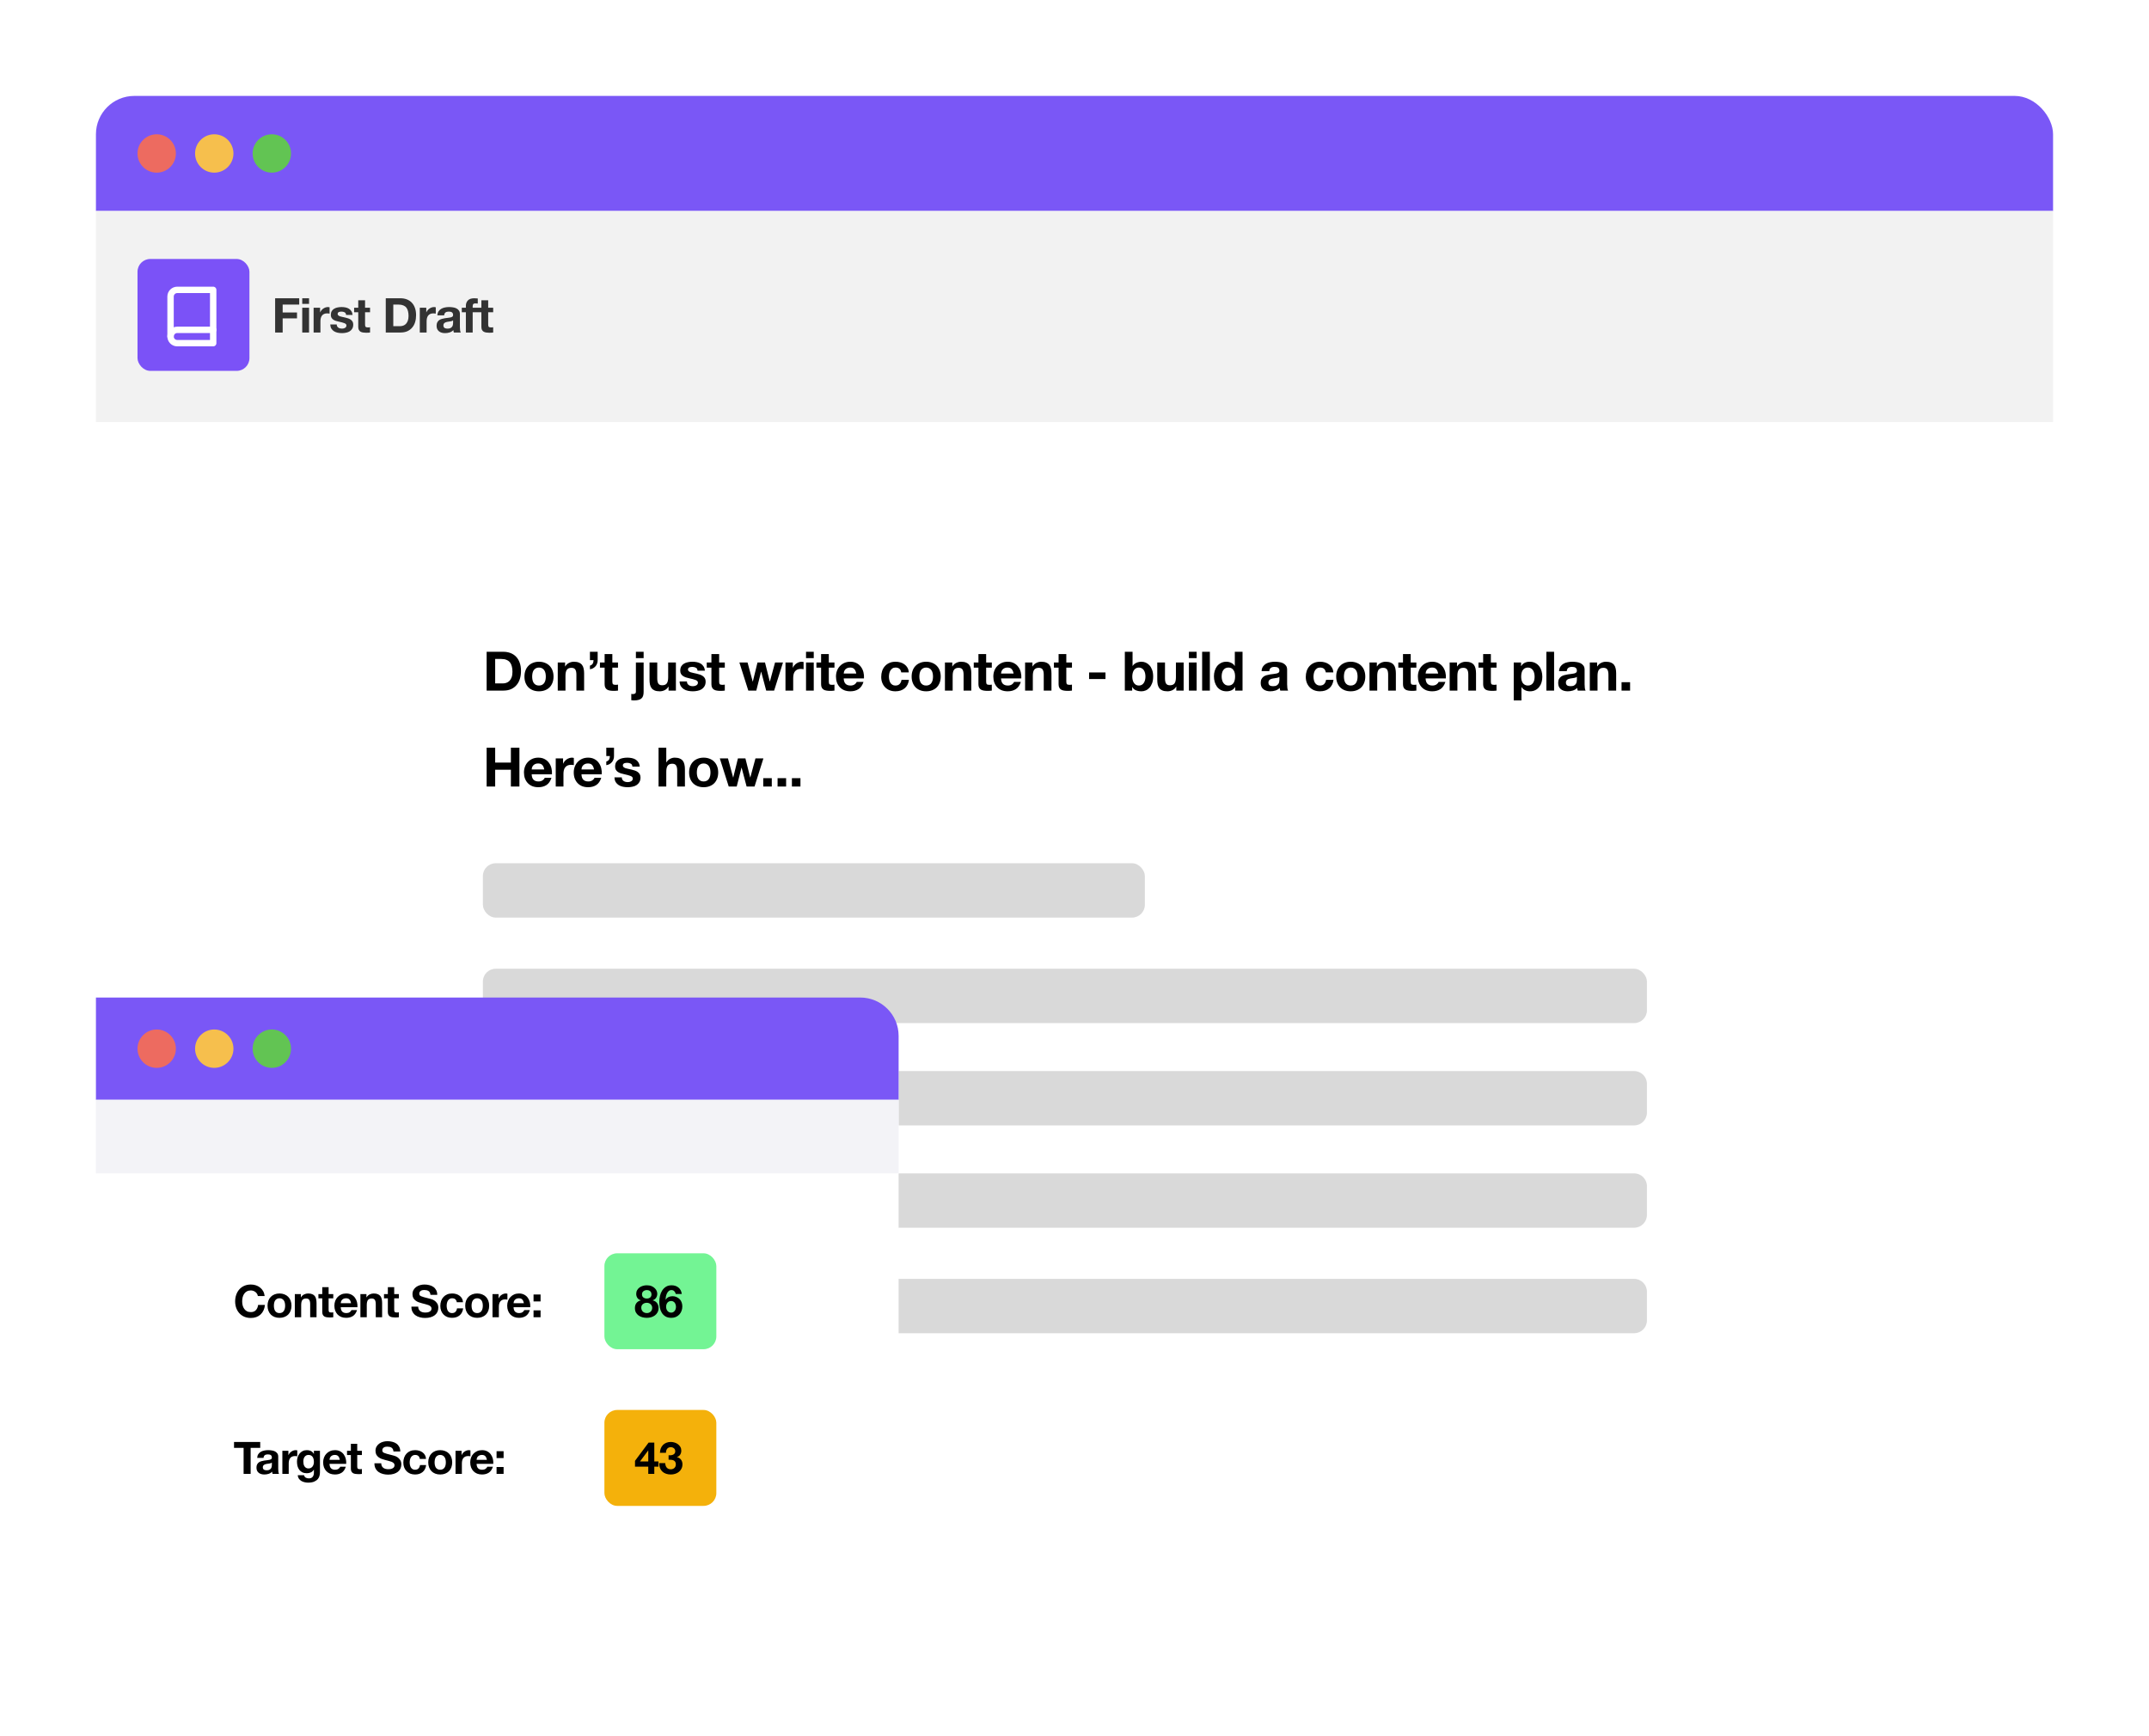 <?xml version="1.0" encoding="UTF-8"?> <svg xmlns="http://www.w3.org/2000/svg" width="672" height="543" viewBox="0 0 672 543" fill="none"><g filter="url(#filter0_d_302_2)"><g clip-path="url(#clip0_302_2)"><rect x="30" y="26" width="612" height="483" rx="12" fill="white"></rect><rect x="30" y="26" width="612" height="36" fill="#7A57F6"></rect><circle cx="49" cy="44" r="6" fill="#ED6B60"></circle><circle cx="67" cy="44" r="6" fill="#F6BF4D"></circle><circle cx="85" cy="44" r="6" fill="#62C453"></circle><rect x="151" y="266" width="207" height="17" rx="4" fill="#D9D9D9"></rect><rect x="151" y="299" width="364" height="17" rx="4" fill="#D9D9D9"></rect><path d="M240 331H511C513.209 331 515 332.791 515 335V344C515 346.209 513.209 348 511 348H240V331Z" fill="#D9D9D9"></path><path d="M255 363H511C513.209 363 515 364.791 515 367V376C515 378.209 513.209 380 511 380H255V363Z" fill="#D9D9D9"></path><path d="M255 396H511C513.209 396 515 397.791 515 400V409C515 411.209 513.209 413 511 413H255V396Z" fill="#D9D9D9"></path><rect x="30" y="62" width="612" height="66" fill="#F2F2F2"></rect><rect x="43" y="77" width="35" height="35" rx="4" fill="#7B52F7"></rect><path d="M86.035 89.29V100H88.39V95.575H92.875V93.745H88.39V91.27H93.565V89.29H86.035ZM96.642 91.045V89.29H94.512V91.045H96.642ZM94.512 92.245V100H96.642V92.245H94.512ZM98.069 92.245V100H100.199V96.505C100.199 96.155 100.234 95.83 100.304 95.53C100.374 95.23 100.489 94.97 100.649 94.75C100.819 94.52 101.039 94.34 101.309 94.21C101.579 94.08 101.909 94.015 102.299 94.015C102.429 94.015 102.564 94.025 102.704 94.045C102.844 94.055 102.964 94.07 103.064 94.09V92.11C102.894 92.06 102.739 92.035 102.599 92.035C102.329 92.035 102.069 92.075 101.819 92.155C101.569 92.235 101.334 92.35 101.114 92.5C100.894 92.64 100.699 92.815 100.529 93.025C100.359 93.225 100.224 93.445 100.124 93.685H100.094V92.245H98.069ZM105.299 97.48H103.274C103.294 98 103.409 98.435 103.619 98.785C103.839 99.125 104.114 99.4 104.444 99.61C104.784 99.82 105.169 99.97 105.599 100.06C106.029 100.15 106.469 100.195 106.919 100.195C107.359 100.195 107.789 100.15 108.209 100.06C108.639 99.98 109.019 99.835 109.349 99.625C109.679 99.415 109.944 99.14 110.144 98.8C110.354 98.45 110.459 98.02 110.459 97.51C110.459 97.15 110.389 96.85 110.249 96.61C110.109 96.36 109.924 96.155 109.694 95.995C109.464 95.825 109.199 95.69 108.899 95.59C108.609 95.49 108.309 95.405 107.999 95.335C107.699 95.265 107.404 95.2 107.114 95.14C106.824 95.08 106.564 95.015 106.334 94.945C106.114 94.865 105.934 94.765 105.794 94.645C105.654 94.525 105.584 94.37 105.584 94.18C105.584 94.02 105.624 93.895 105.704 93.805C105.784 93.705 105.879 93.63 105.989 93.58C106.109 93.53 106.239 93.5 106.379 93.49C106.519 93.47 106.649 93.46 106.769 93.46C107.149 93.46 107.479 93.535 107.759 93.685C108.039 93.825 108.194 94.1 108.224 94.51H110.249C110.209 94.03 110.084 93.635 109.874 93.325C109.674 93.005 109.419 92.75 109.109 92.56C108.799 92.37 108.444 92.235 108.044 92.155C107.654 92.075 107.249 92.035 106.829 92.035C106.409 92.035 105.999 92.075 105.599 92.155C105.199 92.225 104.839 92.355 104.519 92.545C104.199 92.725 103.939 92.975 103.739 93.295C103.549 93.615 103.454 94.025 103.454 94.525C103.454 94.865 103.524 95.155 103.664 95.395C103.804 95.625 103.989 95.82 104.219 95.98C104.449 96.13 104.709 96.255 104.999 96.355C105.299 96.445 105.604 96.525 105.914 96.595C106.674 96.755 107.264 96.915 107.684 97.075C108.114 97.235 108.329 97.475 108.329 97.795C108.329 97.985 108.284 98.145 108.194 98.275C108.104 98.395 107.989 98.495 107.849 98.575C107.719 98.645 107.569 98.7 107.399 98.74C107.239 98.77 107.084 98.785 106.934 98.785C106.724 98.785 106.519 98.76 106.319 98.71C106.129 98.66 105.959 98.585 105.809 98.485C105.659 98.375 105.534 98.24 105.434 98.08C105.344 97.91 105.299 97.71 105.299 97.48ZM114.156 92.245V89.92H112.026V92.245H110.736V93.67H112.026V98.245C112.026 98.635 112.091 98.95 112.221 99.19C112.351 99.43 112.526 99.615 112.746 99.745C112.976 99.875 113.236 99.96 113.526 100C113.826 100.05 114.141 100.075 114.471 100.075C114.681 100.075 114.896 100.07 115.116 100.06C115.336 100.05 115.536 100.03 115.716 100V98.35C115.616 98.37 115.511 98.385 115.401 98.395C115.291 98.405 115.176 98.41 115.056 98.41C114.696 98.41 114.456 98.35 114.336 98.23C114.216 98.11 114.156 97.87 114.156 97.51V93.67H115.716V92.245H114.156ZM122.984 98.02V91.27H124.664C125.244 91.27 125.729 91.355 126.119 91.525C126.519 91.685 126.839 91.92 127.079 92.23C127.319 92.54 127.489 92.915 127.589 93.355C127.699 93.785 127.754 94.27 127.754 94.81C127.754 95.4 127.679 95.9 127.529 96.31C127.379 96.72 127.179 97.055 126.929 97.315C126.679 97.565 126.394 97.745 126.074 97.855C125.754 97.965 125.424 98.02 125.084 98.02H122.984ZM120.629 89.29V100H125.249C126.069 100 126.779 99.865 127.379 99.595C127.989 99.315 128.494 98.935 128.894 98.455C129.304 97.975 129.609 97.405 129.809 96.745C130.009 96.085 130.109 95.365 130.109 94.585C130.109 93.695 129.984 92.92 129.734 92.26C129.494 91.6 129.154 91.05 128.714 90.61C128.284 90.17 127.769 89.84 127.169 89.62C126.579 89.4 125.939 89.29 125.249 89.29H120.629ZM131.272 92.245V100H133.402V96.505C133.402 96.155 133.437 95.83 133.507 95.53C133.577 95.23 133.692 94.97 133.852 94.75C134.022 94.52 134.242 94.34 134.512 94.21C134.782 94.08 135.112 94.015 135.502 94.015C135.632 94.015 135.767 94.025 135.907 94.045C136.047 94.055 136.167 94.07 136.267 94.09V92.11C136.097 92.06 135.942 92.035 135.802 92.035C135.532 92.035 135.272 92.075 135.022 92.155C134.772 92.235 134.537 92.35 134.317 92.5C134.097 92.64 133.902 92.815 133.732 93.025C133.562 93.225 133.427 93.445 133.327 93.685H133.297V92.245H131.272ZM136.762 94.63C136.792 94.13 136.917 93.715 137.137 93.385C137.357 93.055 137.637 92.79 137.977 92.59C138.317 92.39 138.697 92.25 139.117 92.17C139.547 92.08 139.977 92.035 140.407 92.035C140.797 92.035 141.192 92.065 141.592 92.125C141.992 92.175 142.357 92.28 142.687 92.44C143.017 92.6 143.287 92.825 143.497 93.115C143.707 93.395 143.812 93.77 143.812 94.24V98.275C143.812 98.625 143.832 98.96 143.872 99.28C143.912 99.6 143.982 99.84 144.082 100H141.922C141.882 99.88 141.847 99.76 141.817 99.64C141.797 99.51 141.782 99.38 141.772 99.25C141.432 99.6 141.032 99.845 140.572 99.985C140.112 100.125 139.642 100.195 139.162 100.195C138.792 100.195 138.447 100.15 138.127 100.06C137.807 99.97 137.527 99.83 137.287 99.64C137.047 99.45 136.857 99.21 136.717 98.92C136.587 98.63 136.522 98.285 136.522 97.885C136.522 97.445 136.597 97.085 136.747 96.805C136.907 96.515 137.107 96.285 137.347 96.115C137.597 95.945 137.877 95.82 138.187 95.74C138.507 95.65 138.827 95.58 139.147 95.53C139.467 95.48 139.782 95.44 140.092 95.41C140.402 95.38 140.677 95.335 140.917 95.275C141.157 95.215 141.347 95.13 141.487 95.02C141.627 94.9 141.692 94.73 141.682 94.51C141.682 94.28 141.642 94.1 141.562 93.97C141.492 93.83 141.392 93.725 141.262 93.655C141.142 93.575 140.997 93.525 140.827 93.505C140.667 93.475 140.492 93.46 140.302 93.46C139.882 93.46 139.552 93.55 139.312 93.73C139.072 93.91 138.932 94.21 138.892 94.63H136.762ZM141.682 96.205C141.592 96.285 141.477 96.35 141.337 96.4C141.207 96.44 141.062 96.475 140.902 96.505C140.752 96.535 140.592 96.56 140.422 96.58C140.252 96.6 140.082 96.625 139.912 96.655C139.752 96.685 139.592 96.725 139.432 96.775C139.282 96.825 139.147 96.895 139.027 96.985C138.917 97.065 138.827 97.17 138.757 97.3C138.687 97.43 138.652 97.595 138.652 97.795C138.652 97.985 138.687 98.145 138.757 98.275C138.827 98.405 138.922 98.51 139.042 98.59C139.162 98.66 139.302 98.71 139.462 98.74C139.622 98.77 139.787 98.785 139.957 98.785C140.377 98.785 140.702 98.715 140.932 98.575C141.162 98.435 141.332 98.27 141.442 98.08C141.552 97.88 141.617 97.68 141.637 97.48C141.667 97.28 141.682 97.12 141.682 97V96.205ZM145.68 93.67V100H147.81V93.67H149.28V92.245H147.81V91.78C147.81 91.46 147.87 91.235 147.99 91.105C148.12 90.965 148.33 90.895 148.62 90.895C148.89 90.895 149.15 90.91 149.4 90.94V89.35C149.22 89.34 149.035 89.33 148.845 89.32C148.655 89.3 148.465 89.29 148.275 89.29C147.405 89.29 146.755 89.51 146.325 89.95C145.895 90.39 145.68 90.955 145.68 91.645V92.245H144.405V93.67H145.68ZM152.66 92.245V89.92H150.53V92.245H149.24V93.67H150.53V98.245C150.53 98.635 150.595 98.95 150.725 99.19C150.855 99.43 151.03 99.615 151.25 99.745C151.48 99.875 151.74 99.96 152.03 100C152.33 100.05 152.645 100.075 152.975 100.075C153.185 100.075 153.4 100.07 153.62 100.06C153.84 100.05 154.04 100.03 154.22 100V98.35C154.12 98.37 154.015 98.385 153.905 98.395C153.795 98.405 153.68 98.41 153.56 98.41C153.2 98.41 152.96 98.35 152.84 98.23C152.72 98.11 152.66 97.87 152.66 97.51V93.67H154.22V92.245H152.66Z" fill="#333333"></path><path d="M154.842 209.756V202.106H156.746C157.403 202.106 157.953 202.202 158.395 202.395C158.848 202.576 159.211 202.843 159.483 203.194C159.755 203.545 159.948 203.97 160.061 204.469C160.186 204.956 160.248 205.506 160.248 206.118C160.248 206.787 160.163 207.353 159.993 207.818C159.823 208.283 159.596 208.662 159.313 208.957C159.03 209.24 158.707 209.444 158.344 209.569C157.981 209.694 157.607 209.756 157.222 209.756H154.842ZM152.173 199.862V212H157.409C158.338 212 159.143 211.847 159.823 211.541C160.514 211.224 161.087 210.793 161.54 210.249C162.005 209.705 162.35 209.059 162.577 208.311C162.804 207.563 162.917 206.747 162.917 205.863C162.917 204.854 162.775 203.976 162.492 203.228C162.22 202.48 161.835 201.857 161.336 201.358C160.849 200.859 160.265 200.485 159.585 200.236C158.916 199.987 158.191 199.862 157.409 199.862H152.173ZM166.411 207.614C166.411 207.263 166.445 206.917 166.513 206.577C166.581 206.237 166.694 205.937 166.853 205.676C167.023 205.415 167.244 205.206 167.516 205.047C167.788 204.877 168.128 204.792 168.536 204.792C168.944 204.792 169.284 204.877 169.556 205.047C169.839 205.206 170.06 205.415 170.219 205.676C170.389 205.937 170.508 206.237 170.576 206.577C170.644 206.917 170.678 207.263 170.678 207.614C170.678 207.965 170.644 208.311 170.576 208.651C170.508 208.98 170.389 209.28 170.219 209.552C170.06 209.813 169.839 210.022 169.556 210.181C169.284 210.34 168.944 210.419 168.536 210.419C168.128 210.419 167.788 210.34 167.516 210.181C167.244 210.022 167.023 209.813 166.853 209.552C166.694 209.28 166.581 208.98 166.513 208.651C166.445 208.311 166.411 207.965 166.411 207.614ZM163.997 207.614C163.997 208.317 164.104 208.951 164.32 209.518C164.535 210.085 164.841 210.572 165.238 210.98C165.634 211.377 166.11 211.683 166.666 211.898C167.221 212.113 167.844 212.221 168.536 212.221C169.227 212.221 169.85 212.113 170.406 211.898C170.972 211.683 171.454 211.377 171.851 210.98C172.247 210.572 172.553 210.085 172.769 209.518C172.984 208.951 173.092 208.317 173.092 207.614C173.092 206.911 172.984 206.277 172.769 205.71C172.553 205.132 172.247 204.645 171.851 204.248C171.454 203.84 170.972 203.528 170.406 203.313C169.85 203.086 169.227 202.973 168.536 202.973C167.844 202.973 167.221 203.086 166.666 203.313C166.11 203.528 165.634 203.84 165.238 204.248C164.841 204.645 164.535 205.132 164.32 205.71C164.104 206.277 163.997 206.911 163.997 207.614ZM174.411 203.211V212H176.825V207.393C176.825 206.498 176.972 205.857 177.267 205.472C177.562 205.075 178.038 204.877 178.695 204.877C179.273 204.877 179.675 205.058 179.902 205.421C180.129 205.772 180.242 206.311 180.242 207.036V212H182.656V206.594C182.656 206.05 182.605 205.557 182.503 205.115C182.412 204.662 182.248 204.282 182.01 203.976C181.772 203.659 181.443 203.415 181.024 203.245C180.616 203.064 180.089 202.973 179.443 202.973C178.933 202.973 178.434 203.092 177.947 203.33C177.46 203.557 177.063 203.925 176.757 204.435H176.706V203.211H174.411ZM184.476 199.862V202.48H185.598C185.598 202.899 185.519 203.256 185.36 203.551C185.202 203.834 184.907 204.05 184.476 204.197V205.319C184.828 205.274 185.151 205.172 185.445 205.013C185.751 204.843 186.012 204.633 186.227 204.384C186.443 204.135 186.607 203.846 186.72 203.517C186.845 203.188 186.902 202.837 186.89 202.463V199.862H184.476ZM191.481 203.211V200.576H189.067V203.211H187.605V204.826H189.067V210.011C189.067 210.453 189.141 210.81 189.288 211.082C189.435 211.354 189.634 211.564 189.883 211.711C190.144 211.858 190.438 211.955 190.767 212C191.107 212.057 191.464 212.085 191.838 212.085C192.076 212.085 192.32 212.079 192.569 212.068C192.818 212.057 193.045 212.034 193.249 212V210.13C193.136 210.153 193.017 210.17 192.892 210.181C192.767 210.192 192.637 210.198 192.501 210.198C192.093 210.198 191.821 210.13 191.685 209.994C191.549 209.858 191.481 209.586 191.481 209.178V204.826H193.249V203.211H191.481ZM201.264 201.851V199.862H198.85V201.851H201.264ZM197.405 213.02V215.009C197.632 215.054 197.887 215.077 198.17 215.077C198.782 215.077 199.286 215.02 199.683 214.907C200.08 214.805 200.391 214.641 200.618 214.414C200.856 214.199 201.02 213.927 201.111 213.598C201.213 213.269 201.264 212.878 201.264 212.425V203.211H198.85V212.306C198.85 212.635 198.754 212.844 198.561 212.935C198.38 213.037 198.164 213.088 197.915 213.088C197.7 213.088 197.53 213.065 197.405 213.02ZM211.355 212V203.211H208.941V207.818C208.941 208.713 208.794 209.359 208.499 209.756C208.205 210.141 207.729 210.334 207.071 210.334C206.493 210.334 206.091 210.158 205.864 209.807C205.638 209.444 205.524 208.9 205.524 208.175V203.211H203.11V208.617C203.11 209.161 203.156 209.66 203.246 210.113C203.348 210.555 203.518 210.935 203.756 211.252C203.994 211.558 204.317 211.796 204.725 211.966C205.145 212.136 205.677 212.221 206.323 212.221C206.833 212.221 207.332 212.108 207.819 211.881C208.307 211.654 208.703 211.286 209.009 210.776H209.06V212H211.355ZM214.808 209.144H212.513C212.535 209.733 212.666 210.226 212.904 210.623C213.153 211.008 213.465 211.32 213.839 211.558C214.224 211.796 214.66 211.966 215.148 212.068C215.635 212.17 216.134 212.221 216.644 212.221C217.142 212.221 217.63 212.17 218.106 212.068C218.593 211.977 219.024 211.813 219.398 211.575C219.772 211.337 220.072 211.025 220.299 210.64C220.537 210.243 220.656 209.756 220.656 209.178C220.656 208.77 220.576 208.43 220.418 208.158C220.259 207.875 220.049 207.642 219.789 207.461C219.528 207.268 219.228 207.115 218.888 207.002C218.559 206.889 218.219 206.792 217.868 206.713C217.528 206.634 217.193 206.56 216.865 206.492C216.536 206.424 216.241 206.35 215.981 206.271C215.731 206.18 215.527 206.067 215.369 205.931C215.21 205.795 215.131 205.619 215.131 205.404C215.131 205.223 215.176 205.081 215.267 204.979C215.357 204.866 215.465 204.781 215.59 204.724C215.726 204.667 215.873 204.633 216.032 204.622C216.19 204.599 216.338 204.588 216.474 204.588C216.904 204.588 217.278 204.673 217.596 204.843C217.913 205.002 218.089 205.313 218.123 205.778H220.418C220.372 205.234 220.231 204.786 219.993 204.435C219.766 204.072 219.477 203.783 219.126 203.568C218.774 203.353 218.372 203.2 217.919 203.109C217.477 203.018 217.018 202.973 216.542 202.973C216.066 202.973 215.601 203.018 215.148 203.109C214.694 203.188 214.286 203.336 213.924 203.551C213.561 203.755 213.266 204.038 213.04 204.401C212.824 204.764 212.717 205.228 212.717 205.795C212.717 206.18 212.796 206.509 212.955 206.781C213.113 207.042 213.323 207.263 213.584 207.444C213.844 207.614 214.139 207.756 214.468 207.869C214.808 207.971 215.153 208.062 215.505 208.141C216.366 208.322 217.035 208.504 217.511 208.685C217.998 208.866 218.242 209.138 218.242 209.501C218.242 209.716 218.191 209.898 218.089 210.045C217.987 210.181 217.856 210.294 217.698 210.385C217.55 210.464 217.38 210.527 217.188 210.572C217.006 210.606 216.831 210.623 216.661 210.623C216.423 210.623 216.19 210.595 215.964 210.538C215.748 210.481 215.556 210.396 215.386 210.283C215.216 210.158 215.074 210.005 214.961 209.824C214.859 209.631 214.808 209.405 214.808 209.144ZM224.878 203.211V200.576H222.464V203.211H221.002V204.826H222.464V210.011C222.464 210.453 222.538 210.81 222.685 211.082C222.833 211.354 223.031 211.564 223.28 211.711C223.541 211.858 223.836 211.955 224.164 212C224.504 212.057 224.861 212.085 225.235 212.085C225.473 212.085 225.717 212.079 225.966 212.068C226.216 212.057 226.442 212.034 226.646 212V210.13C226.533 210.153 226.414 210.17 226.289 210.181C226.165 210.192 226.034 210.198 225.898 210.198C225.49 210.198 225.218 210.13 225.082 209.994C224.946 209.858 224.878 209.586 224.878 209.178V204.826H226.646V203.211H224.878ZM242.073 212L244.844 203.211H242.362L240.747 209.161H240.713L239.217 203.211H236.871L235.409 209.178H235.375L233.76 203.211H231.21L233.998 212H236.497L237.993 206.101H238.027L239.591 212H242.073ZM245.622 203.211V212H248.036V208.039C248.036 207.642 248.076 207.274 248.155 206.934C248.234 206.594 248.365 206.299 248.546 206.05C248.739 205.789 248.988 205.585 249.294 205.438C249.6 205.291 249.974 205.217 250.416 205.217C250.563 205.217 250.716 205.228 250.875 205.251C251.034 205.262 251.17 205.279 251.283 205.302V203.058C251.09 203.001 250.915 202.973 250.756 202.973C250.45 202.973 250.155 203.018 249.872 203.109C249.589 203.2 249.322 203.33 249.073 203.5C248.824 203.659 248.603 203.857 248.41 204.095C248.217 204.322 248.064 204.571 247.951 204.843H247.917V203.211H245.622ZM254.462 201.851V199.862H252.048V201.851H254.462ZM252.048 203.211V212H254.462V203.211H252.048ZM259.172 203.211V200.576H256.758V203.211H255.296V204.826H256.758V210.011C256.758 210.453 256.832 210.81 256.979 211.082C257.127 211.354 257.325 211.564 257.574 211.711C257.835 211.858 258.13 211.955 258.458 212C258.798 212.057 259.155 212.085 259.529 212.085C259.767 212.085 260.011 212.079 260.26 212.068C260.51 212.057 260.736 212.034 260.94 212V210.13C260.827 210.153 260.708 210.17 260.583 210.181C260.459 210.192 260.328 210.198 260.192 210.198C259.784 210.198 259.512 210.13 259.376 209.994C259.24 209.858 259.172 209.586 259.172 209.178V204.826H260.94V203.211H259.172ZM267.755 206.662H263.828C263.839 206.492 263.873 206.299 263.93 206.084C263.998 205.869 264.106 205.665 264.253 205.472C264.412 205.279 264.616 205.121 264.865 204.996C265.126 204.86 265.449 204.792 265.834 204.792C266.423 204.792 266.86 204.951 267.143 205.268C267.438 205.585 267.642 206.05 267.755 206.662ZM263.828 208.192H270.169C270.214 207.512 270.158 206.86 269.999 206.237C269.84 205.614 269.58 205.058 269.217 204.571C268.866 204.084 268.412 203.698 267.857 203.415C267.302 203.12 266.65 202.973 265.902 202.973C265.233 202.973 264.621 203.092 264.066 203.33C263.522 203.568 263.052 203.897 262.655 204.316C262.258 204.724 261.952 205.211 261.737 205.778C261.522 206.345 261.414 206.957 261.414 207.614C261.414 208.294 261.516 208.917 261.72 209.484C261.935 210.051 262.236 210.538 262.621 210.946C263.006 211.354 263.477 211.671 264.032 211.898C264.587 212.113 265.211 212.221 265.902 212.221C266.899 212.221 267.749 211.994 268.452 211.541C269.155 211.088 269.676 210.334 270.016 209.28H267.891C267.812 209.552 267.596 209.813 267.245 210.062C266.894 210.3 266.474 210.419 265.987 210.419C265.307 210.419 264.786 210.243 264.423 209.892C264.06 209.541 263.862 208.974 263.828 208.192ZM281.816 206.305H284.179C284.145 205.738 284.009 205.251 283.771 204.843C283.533 204.424 283.221 204.078 282.836 203.806C282.462 203.523 282.031 203.313 281.544 203.177C281.068 203.041 280.569 202.973 280.048 202.973C279.334 202.973 278.699 203.092 278.144 203.33C277.589 203.568 277.118 203.902 276.733 204.333C276.348 204.752 276.053 205.257 275.849 205.846C275.656 206.424 275.56 207.053 275.56 207.733C275.56 208.39 275.668 208.997 275.883 209.552C276.098 210.096 276.399 210.566 276.784 210.963C277.169 211.36 277.634 211.671 278.178 211.898C278.733 212.113 279.34 212.221 279.997 212.221C281.164 212.221 282.122 211.915 282.87 211.303C283.618 210.691 284.071 209.801 284.23 208.634H281.901C281.822 209.178 281.623 209.614 281.306 209.943C281 210.26 280.558 210.419 279.98 210.419C279.606 210.419 279.289 210.334 279.028 210.164C278.767 209.994 278.558 209.779 278.399 209.518C278.252 209.246 278.144 208.946 278.076 208.617C278.008 208.288 277.974 207.965 277.974 207.648C277.974 207.319 278.008 206.991 278.076 206.662C278.144 206.322 278.257 206.016 278.416 205.744C278.586 205.461 278.801 205.234 279.062 205.064C279.323 204.883 279.646 204.792 280.031 204.792C281.062 204.792 281.657 205.296 281.816 206.305ZM287.486 207.614C287.486 207.263 287.52 206.917 287.588 206.577C287.656 206.237 287.769 205.937 287.928 205.676C288.098 205.415 288.319 205.206 288.591 205.047C288.863 204.877 289.203 204.792 289.611 204.792C290.019 204.792 290.359 204.877 290.631 205.047C290.914 205.206 291.135 205.415 291.294 205.676C291.464 205.937 291.583 206.237 291.651 206.577C291.719 206.917 291.753 207.263 291.753 207.614C291.753 207.965 291.719 208.311 291.651 208.651C291.583 208.98 291.464 209.28 291.294 209.552C291.135 209.813 290.914 210.022 290.631 210.181C290.359 210.34 290.019 210.419 289.611 210.419C289.203 210.419 288.863 210.34 288.591 210.181C288.319 210.022 288.098 209.813 287.928 209.552C287.769 209.28 287.656 208.98 287.588 208.651C287.52 208.311 287.486 207.965 287.486 207.614ZM285.072 207.614C285.072 208.317 285.179 208.951 285.395 209.518C285.61 210.085 285.916 210.572 286.313 210.98C286.709 211.377 287.185 211.683 287.741 211.898C288.296 212.113 288.919 212.221 289.611 212.221C290.302 212.221 290.925 212.113 291.481 211.898C292.047 211.683 292.529 211.377 292.926 210.98C293.322 210.572 293.628 210.085 293.844 209.518C294.059 208.951 294.167 208.317 294.167 207.614C294.167 206.911 294.059 206.277 293.844 205.71C293.628 205.132 293.322 204.645 292.926 204.248C292.529 203.84 292.047 203.528 291.481 203.313C290.925 203.086 290.302 202.973 289.611 202.973C288.919 202.973 288.296 203.086 287.741 203.313C287.185 203.528 286.709 203.84 286.313 204.248C285.916 204.645 285.61 205.132 285.395 205.71C285.179 206.277 285.072 206.911 285.072 207.614ZM295.486 203.211V212H297.9V207.393C297.9 206.498 298.048 205.857 298.342 205.472C298.637 205.075 299.113 204.877 299.77 204.877C300.348 204.877 300.751 205.058 300.977 205.421C301.204 205.772 301.317 206.311 301.317 207.036V212H303.731V206.594C303.731 206.05 303.68 205.557 303.578 205.115C303.488 204.662 303.323 204.282 303.085 203.976C302.847 203.659 302.519 203.415 302.099 203.245C301.691 203.064 301.164 202.973 300.518 202.973C300.008 202.973 299.51 203.092 299.022 203.33C298.535 203.557 298.138 203.925 297.832 204.435H297.781V203.211H295.486ZM308.374 203.211V200.576H305.96V203.211H304.498V204.826H305.96V210.011C305.96 210.453 306.033 210.81 306.181 211.082C306.328 211.354 306.526 211.564 306.776 211.711C307.036 211.858 307.331 211.955 307.66 212C308 212.057 308.357 212.085 308.731 212.085C308.969 212.085 309.212 212.079 309.462 212.068C309.711 212.057 309.938 212.034 310.142 212V210.13C310.028 210.153 309.909 210.17 309.785 210.181C309.66 210.192 309.53 210.198 309.394 210.198C308.986 210.198 308.714 210.13 308.578 209.994C308.442 209.858 308.374 209.586 308.374 209.178V204.826H310.142V203.211H308.374ZM316.956 206.662H313.029C313.04 206.492 313.074 206.299 313.131 206.084C313.199 205.869 313.307 205.665 313.454 205.472C313.613 205.279 313.817 205.121 314.066 204.996C314.327 204.86 314.65 204.792 315.035 204.792C315.624 204.792 316.061 204.951 316.344 205.268C316.639 205.585 316.843 206.05 316.956 206.662ZM313.029 208.192H319.37C319.415 207.512 319.359 206.86 319.2 206.237C319.041 205.614 318.781 205.058 318.418 204.571C318.067 204.084 317.613 203.698 317.058 203.415C316.503 203.12 315.851 202.973 315.103 202.973C314.434 202.973 313.822 203.092 313.267 203.33C312.723 203.568 312.253 203.897 311.856 204.316C311.459 204.724 311.153 205.211 310.938 205.778C310.723 206.345 310.615 206.957 310.615 207.614C310.615 208.294 310.717 208.917 310.921 209.484C311.136 210.051 311.437 210.538 311.822 210.946C312.207 211.354 312.678 211.671 313.233 211.898C313.788 212.113 314.412 212.221 315.103 212.221C316.1 212.221 316.95 211.994 317.653 211.541C318.356 211.088 318.877 210.334 319.217 209.28H317.092C317.013 209.552 316.797 209.813 316.446 210.062C316.095 210.3 315.675 210.419 315.188 210.419C314.508 210.419 313.987 210.243 313.624 209.892C313.261 209.541 313.063 208.974 313.029 208.192ZM320.552 203.211V212H322.966V207.393C322.966 206.498 323.113 205.857 323.408 205.472C323.702 205.075 324.178 204.877 324.836 204.877C325.414 204.877 325.816 205.058 326.043 205.421C326.269 205.772 326.383 206.311 326.383 207.036V212H328.797V206.594C328.797 206.05 328.746 205.557 328.644 205.115C328.553 204.662 328.389 204.282 328.151 203.976C327.913 203.659 327.584 203.415 327.165 203.245C326.757 203.064 326.23 202.973 325.584 202.973C325.074 202.973 324.575 203.092 324.088 203.33C323.6 203.557 323.204 203.925 322.898 204.435H322.847V203.211H320.552ZM333.439 203.211V200.576H331.025V203.211H329.563V204.826H331.025V210.011C331.025 210.453 331.099 210.81 331.246 211.082C331.393 211.354 331.592 211.564 331.841 211.711C332.102 211.858 332.396 211.955 332.725 212C333.065 212.057 333.422 212.085 333.796 212.085C334.034 212.085 334.278 212.079 334.527 212.068C334.776 212.057 335.003 212.034 335.207 212V210.13C335.094 210.153 334.975 210.17 334.85 210.181C334.725 210.192 334.595 210.198 334.459 210.198C334.051 210.198 333.779 210.13 333.643 209.994C333.507 209.858 333.439 209.586 333.439 209.178V204.826H335.207V203.211H333.439ZM340.57 206.322V208.396H345.687V206.322H340.57ZM358.184 207.614C358.184 207.977 358.145 208.328 358.065 208.668C357.986 209.008 357.861 209.308 357.691 209.569C357.521 209.83 357.306 210.039 357.045 210.198C356.796 210.345 356.49 210.419 356.127 210.419C355.776 210.419 355.47 210.345 355.209 210.198C354.949 210.039 354.733 209.83 354.563 209.569C354.393 209.308 354.269 209.008 354.189 208.668C354.11 208.328 354.07 207.977 354.07 207.614C354.07 207.24 354.11 206.883 354.189 206.543C354.269 206.203 354.393 205.903 354.563 205.642C354.733 205.381 354.949 205.177 355.209 205.03C355.47 204.871 355.776 204.792 356.127 204.792C356.49 204.792 356.796 204.871 357.045 205.03C357.306 205.177 357.521 205.381 357.691 205.642C357.861 205.903 357.986 206.203 358.065 206.543C358.145 206.883 358.184 207.24 358.184 207.614ZM351.741 199.862V212H354.036V210.878H354.07C354.331 211.365 354.716 211.711 355.226 211.915C355.736 212.119 356.314 212.221 356.96 212.221C357.402 212.221 357.839 212.13 358.269 211.949C358.7 211.768 359.085 211.49 359.425 211.116C359.777 210.742 360.06 210.266 360.275 209.688C360.491 209.099 360.598 208.402 360.598 207.597C360.598 206.792 360.491 206.101 360.275 205.523C360.06 204.934 359.777 204.452 359.425 204.078C359.085 203.704 358.7 203.426 358.269 203.245C357.839 203.064 357.402 202.973 356.96 202.973C356.416 202.973 355.889 203.081 355.379 203.296C354.881 203.5 354.484 203.829 354.189 204.282H354.155V199.862H351.741ZM370.129 212V203.211H367.715V207.818C367.715 208.713 367.567 209.359 367.273 209.756C366.978 210.141 366.502 210.334 365.845 210.334C365.267 210.334 364.864 210.158 364.638 209.807C364.411 209.444 364.298 208.9 364.298 208.175V203.211H361.884V208.617C361.884 209.161 361.929 209.66 362.02 210.113C362.122 210.555 362.292 210.935 362.53 211.252C362.768 211.558 363.091 211.796 363.499 211.966C363.918 212.136 364.451 212.221 365.097 212.221C365.607 212.221 366.105 212.108 366.593 211.881C367.08 211.654 367.477 211.286 367.783 210.776H367.834V212H370.129ZM374.193 201.851V199.862H371.779V201.851H374.193ZM371.779 203.211V212H374.193V203.211H371.779ZM375.912 199.862V212H378.326V199.862H375.912ZM386.216 207.58C386.216 207.943 386.182 208.294 386.114 208.634C386.046 208.974 385.932 209.28 385.774 209.552C385.615 209.813 385.4 210.022 385.128 210.181C384.867 210.34 384.538 210.419 384.142 210.419C383.768 210.419 383.445 210.34 383.173 210.181C382.912 210.011 382.691 209.796 382.51 209.535C382.34 209.263 382.215 208.957 382.136 208.617C382.056 208.277 382.017 207.937 382.017 207.597C382.017 207.234 382.051 206.889 382.119 206.56C382.198 206.22 382.317 205.92 382.476 205.659C382.646 205.398 382.867 205.189 383.139 205.03C383.411 204.871 383.745 204.792 384.142 204.792C384.538 204.792 384.867 204.871 385.128 205.03C385.388 205.189 385.598 205.398 385.757 205.659C385.927 205.908 386.046 206.203 386.114 206.543C386.182 206.872 386.216 207.217 386.216 207.58ZM386.25 210.878V212H388.545V199.862H386.131V204.282H386.097C385.825 203.851 385.451 203.528 384.975 203.313C384.51 203.086 384.017 202.973 383.496 202.973C382.85 202.973 382.283 203.103 381.796 203.364C381.308 203.613 380.9 203.948 380.572 204.367C380.254 204.786 380.011 205.274 379.841 205.829C379.682 206.373 379.603 206.94 379.603 207.529C379.603 208.141 379.682 208.73 379.841 209.297C380.011 209.864 380.254 210.368 380.572 210.81C380.9 211.241 381.314 211.586 381.813 211.847C382.311 212.096 382.889 212.221 383.547 212.221C384.125 212.221 384.64 212.119 385.094 211.915C385.558 211.7 385.932 211.354 386.216 210.878H386.25ZM394.499 205.914C394.533 205.347 394.674 204.877 394.924 204.503C395.173 204.129 395.49 203.829 395.876 203.602C396.261 203.375 396.692 203.217 397.168 203.126C397.655 203.024 398.142 202.973 398.63 202.973C399.072 202.973 399.519 203.007 399.973 203.075C400.426 203.132 400.84 203.251 401.214 203.432C401.588 203.613 401.894 203.868 402.132 204.197C402.37 204.514 402.489 204.939 402.489 205.472V210.045C402.489 210.442 402.511 210.821 402.557 211.184C402.602 211.547 402.681 211.819 402.795 212H400.347C400.301 211.864 400.262 211.728 400.228 211.592C400.205 211.445 400.188 211.297 400.177 211.15C399.791 211.547 399.338 211.824 398.817 211.983C398.295 212.142 397.763 212.221 397.219 212.221C396.799 212.221 396.408 212.17 396.046 212.068C395.683 211.966 395.366 211.807 395.094 211.592C394.822 211.377 394.606 211.105 394.448 210.776C394.3 210.447 394.227 210.056 394.227 209.603C394.227 209.104 394.312 208.696 394.482 208.379C394.663 208.05 394.89 207.79 395.162 207.597C395.445 207.404 395.762 207.263 396.114 207.172C396.476 207.07 396.839 206.991 397.202 206.934C397.564 206.877 397.921 206.832 398.273 206.798C398.624 206.764 398.936 206.713 399.208 206.645C399.48 206.577 399.695 206.481 399.854 206.356C400.012 206.22 400.086 206.027 400.075 205.778C400.075 205.517 400.029 205.313 399.939 205.166C399.859 205.007 399.746 204.888 399.599 204.809C399.463 204.718 399.298 204.662 399.106 204.639C398.924 204.605 398.726 204.588 398.511 204.588C398.035 204.588 397.661 204.69 397.389 204.894C397.117 205.098 396.958 205.438 396.913 205.914H394.499ZM400.075 207.699C399.973 207.79 399.842 207.863 399.684 207.92C399.536 207.965 399.372 208.005 399.191 208.039C399.021 208.073 398.839 208.101 398.647 208.124C398.454 208.147 398.261 208.175 398.069 208.209C397.887 208.243 397.706 208.288 397.525 208.345C397.355 208.402 397.202 208.481 397.066 208.583C396.941 208.674 396.839 208.793 396.76 208.94C396.68 209.087 396.641 209.274 396.641 209.501C396.641 209.716 396.68 209.898 396.76 210.045C396.839 210.192 396.947 210.311 397.083 210.402C397.219 210.481 397.377 210.538 397.559 210.572C397.74 210.606 397.927 210.623 398.12 210.623C398.596 210.623 398.964 210.544 399.225 210.385C399.485 210.226 399.678 210.039 399.803 209.824C399.927 209.597 400.001 209.371 400.024 209.144C400.058 208.917 400.075 208.736 400.075 208.6V207.699ZM414.578 206.305H416.941C416.907 205.738 416.771 205.251 416.533 204.843C416.295 204.424 415.983 204.078 415.598 203.806C415.224 203.523 414.793 203.313 414.306 203.177C413.83 203.041 413.331 202.973 412.81 202.973C412.096 202.973 411.461 203.092 410.906 203.33C410.35 203.568 409.88 203.902 409.495 204.333C409.109 204.752 408.815 205.257 408.611 205.846C408.418 206.424 408.322 207.053 408.322 207.733C408.322 208.39 408.429 208.997 408.645 209.552C408.86 210.096 409.16 210.566 409.546 210.963C409.931 211.36 410.396 211.671 410.94 211.898C411.495 212.113 412.101 212.221 412.759 212.221C413.926 212.221 414.884 211.915 415.632 211.303C416.38 210.691 416.833 209.801 416.992 208.634H414.663C414.583 209.178 414.385 209.614 414.068 209.943C413.762 210.26 413.32 210.419 412.742 210.419C412.368 210.419 412.05 210.334 411.79 210.164C411.529 209.994 411.319 209.779 411.161 209.518C411.013 209.246 410.906 208.946 410.838 208.617C410.77 208.288 410.736 207.965 410.736 207.648C410.736 207.319 410.77 206.991 410.838 206.662C410.906 206.322 411.019 206.016 411.178 205.744C411.348 205.461 411.563 205.234 411.824 205.064C412.084 204.883 412.407 204.792 412.793 204.792C413.824 204.792 414.419 205.296 414.578 206.305ZM420.248 207.614C420.248 207.263 420.282 206.917 420.35 206.577C420.418 206.237 420.531 205.937 420.69 205.676C420.86 205.415 421.081 205.206 421.353 205.047C421.625 204.877 421.965 204.792 422.373 204.792C422.781 204.792 423.121 204.877 423.393 205.047C423.676 205.206 423.897 205.415 424.056 205.676C424.226 205.937 424.345 206.237 424.413 206.577C424.481 206.917 424.515 207.263 424.515 207.614C424.515 207.965 424.481 208.311 424.413 208.651C424.345 208.98 424.226 209.28 424.056 209.552C423.897 209.813 423.676 210.022 423.393 210.181C423.121 210.34 422.781 210.419 422.373 210.419C421.965 210.419 421.625 210.34 421.353 210.181C421.081 210.022 420.86 209.813 420.69 209.552C420.531 209.28 420.418 208.98 420.35 208.651C420.282 208.311 420.248 207.965 420.248 207.614ZM417.834 207.614C417.834 208.317 417.941 208.951 418.157 209.518C418.372 210.085 418.678 210.572 419.075 210.98C419.471 211.377 419.947 211.683 420.503 211.898C421.058 212.113 421.681 212.221 422.373 212.221C423.064 212.221 423.687 212.113 424.243 211.898C424.809 211.683 425.291 211.377 425.688 210.98C426.084 210.572 426.39 210.085 426.606 209.518C426.821 208.951 426.929 208.317 426.929 207.614C426.929 206.911 426.821 206.277 426.606 205.71C426.39 205.132 426.084 204.645 425.688 204.248C425.291 203.84 424.809 203.528 424.243 203.313C423.687 203.086 423.064 202.973 422.373 202.973C421.681 202.973 421.058 203.086 420.503 203.313C419.947 203.528 419.471 203.84 419.075 204.248C418.678 204.645 418.372 205.132 418.157 205.71C417.941 206.277 417.834 206.911 417.834 207.614ZM428.248 203.211V212H430.662V207.393C430.662 206.498 430.809 205.857 431.104 205.472C431.399 205.075 431.875 204.877 432.532 204.877C433.11 204.877 433.512 205.058 433.739 205.421C433.966 205.772 434.079 206.311 434.079 207.036V212H436.493V206.594C436.493 206.05 436.442 205.557 436.34 205.115C436.249 204.662 436.085 204.282 435.847 203.976C435.609 203.659 435.28 203.415 434.861 203.245C434.453 203.064 433.926 202.973 433.28 202.973C432.77 202.973 432.271 203.092 431.784 203.33C431.297 203.557 430.9 203.925 430.594 204.435H430.543V203.211H428.248ZM441.135 203.211V200.576H438.721V203.211H437.259V204.826H438.721V210.011C438.721 210.453 438.795 210.81 438.942 211.082C439.09 211.354 439.288 211.564 439.537 211.711C439.798 211.858 440.093 211.955 440.421 212C440.761 212.057 441.118 212.085 441.492 212.085C441.73 212.085 441.974 212.079 442.223 212.068C442.473 212.057 442.699 212.034 442.903 212V210.13C442.79 210.153 442.671 210.17 442.546 210.181C442.422 210.192 442.291 210.198 442.155 210.198C441.747 210.198 441.475 210.13 441.339 209.994C441.203 209.858 441.135 209.586 441.135 209.178V204.826H442.903V203.211H441.135ZM449.718 206.662H445.791C445.802 206.492 445.836 206.299 445.893 206.084C445.961 205.869 446.068 205.665 446.216 205.472C446.374 205.279 446.578 205.121 446.828 204.996C447.088 204.86 447.411 204.792 447.797 204.792C448.386 204.792 448.822 204.951 449.106 205.268C449.4 205.585 449.604 206.05 449.718 206.662ZM445.791 208.192H452.132C452.177 207.512 452.12 206.86 451.962 206.237C451.803 205.614 451.542 205.058 451.18 204.571C450.828 204.084 450.375 203.698 449.82 203.415C449.264 203.12 448.613 202.973 447.865 202.973C447.196 202.973 446.584 203.092 446.029 203.33C445.485 203.568 445.014 203.897 444.618 204.316C444.221 204.724 443.915 205.211 443.7 205.778C443.484 206.345 443.377 206.957 443.377 207.614C443.377 208.294 443.479 208.917 443.683 209.484C443.898 210.051 444.198 210.538 444.584 210.946C444.969 211.354 445.439 211.671 445.995 211.898C446.55 212.113 447.173 212.221 447.865 212.221C448.862 212.221 449.712 211.994 450.415 211.541C451.117 211.088 451.639 210.334 451.979 209.28H449.854C449.774 209.552 449.559 209.813 449.208 210.062C448.856 210.3 448.437 210.419 447.95 210.419C447.27 210.419 446.748 210.243 446.386 209.892C446.023 209.541 445.825 208.974 445.791 208.192ZM453.314 203.211V212H455.728V207.393C455.728 206.498 455.875 205.857 456.17 205.472C456.464 205.075 456.94 204.877 457.598 204.877C458.176 204.877 458.578 205.058 458.805 205.421C459.031 205.772 459.145 206.311 459.145 207.036V212H461.559V206.594C461.559 206.05 461.508 205.557 461.406 205.115C461.315 204.662 461.151 204.282 460.913 203.976C460.675 203.659 460.346 203.415 459.927 203.245C459.519 203.064 458.992 202.973 458.346 202.973C457.836 202.973 457.337 203.092 456.85 203.33C456.362 203.557 455.966 203.925 455.66 204.435H455.609V203.211H453.314ZM466.201 203.211V200.576H463.787V203.211H462.325V204.826H463.787V210.011C463.787 210.453 463.86 210.81 464.008 211.082C464.155 211.354 464.353 211.564 464.603 211.711C464.863 211.858 465.158 211.955 465.487 212C465.827 212.057 466.184 212.085 466.558 212.085C466.796 212.085 467.039 212.079 467.289 212.068C467.538 212.057 467.765 212.034 467.969 212V210.13C467.855 210.153 467.736 210.17 467.612 210.181C467.487 210.192 467.357 210.198 467.221 210.198C466.813 210.198 466.541 210.13 466.405 209.994C466.269 209.858 466.201 209.586 466.201 209.178V204.826H467.969V203.211H466.201ZM477.786 210.419C477.4 210.419 477.072 210.34 476.8 210.181C476.528 210.022 476.307 209.818 476.137 209.569C475.978 209.308 475.859 209.008 475.78 208.668C475.712 208.328 475.678 207.982 475.678 207.631C475.678 207.268 475.712 206.917 475.78 206.577C475.848 206.237 475.961 205.937 476.12 205.676C476.29 205.415 476.505 205.206 476.766 205.047C477.038 204.877 477.372 204.792 477.769 204.792C478.154 204.792 478.477 204.877 478.738 205.047C479.01 205.206 479.231 205.421 479.401 205.693C479.571 205.954 479.69 206.254 479.758 206.594C479.837 206.934 479.877 207.28 479.877 207.631C479.877 207.982 479.843 208.328 479.775 208.668C479.707 209.008 479.588 209.308 479.418 209.569C479.259 209.818 479.044 210.022 478.772 210.181C478.511 210.34 478.182 210.419 477.786 210.419ZM473.349 203.211V215.077H475.763V210.912H475.797C476.091 211.343 476.465 211.671 476.919 211.898C477.383 212.113 477.888 212.221 478.432 212.221C479.078 212.221 479.639 212.096 480.115 211.847C480.602 211.598 481.004 211.263 481.322 210.844C481.65 210.425 481.894 209.943 482.053 209.399C482.211 208.855 482.291 208.288 482.291 207.699C482.291 207.076 482.211 206.481 482.053 205.914C481.894 205.336 481.65 204.832 481.322 204.401C480.993 203.97 480.579 203.625 480.081 203.364C479.582 203.103 478.987 202.973 478.296 202.973C477.752 202.973 477.253 203.081 476.8 203.296C476.346 203.511 475.972 203.857 475.678 204.333H475.644V203.211H473.349ZM483.559 199.862V212H485.973V199.862H483.559ZM487.522 205.914C487.556 205.347 487.698 204.877 487.947 204.503C488.196 204.129 488.514 203.829 488.899 203.602C489.284 203.375 489.715 203.217 490.191 203.126C490.678 203.024 491.166 202.973 491.653 202.973C492.095 202.973 492.543 203.007 492.996 203.075C493.449 203.132 493.863 203.251 494.237 203.432C494.611 203.613 494.917 203.868 495.155 204.197C495.393 204.514 495.512 204.939 495.512 205.472V210.045C495.512 210.442 495.535 210.821 495.58 211.184C495.625 211.547 495.705 211.819 495.818 212H493.37C493.325 211.864 493.285 211.728 493.251 211.592C493.228 211.445 493.211 211.297 493.2 211.15C492.815 211.547 492.361 211.824 491.84 211.983C491.319 212.142 490.786 212.221 490.242 212.221C489.823 212.221 489.432 212.17 489.069 212.068C488.706 211.966 488.389 211.807 488.117 211.592C487.845 211.377 487.63 211.105 487.471 210.776C487.324 210.447 487.25 210.056 487.25 209.603C487.25 209.104 487.335 208.696 487.505 208.379C487.686 208.05 487.913 207.79 488.185 207.597C488.468 207.404 488.786 207.263 489.137 207.172C489.5 207.07 489.862 206.991 490.225 206.934C490.588 206.877 490.945 206.832 491.296 206.798C491.647 206.764 491.959 206.713 492.231 206.645C492.503 206.577 492.718 206.481 492.877 206.356C493.036 206.22 493.109 206.027 493.098 205.778C493.098 205.517 493.053 205.313 492.962 205.166C492.883 205.007 492.769 204.888 492.622 204.809C492.486 204.718 492.322 204.662 492.129 204.639C491.948 204.605 491.749 204.588 491.534 204.588C491.058 204.588 490.684 204.69 490.412 204.894C490.14 205.098 489.981 205.438 489.936 205.914H487.522ZM493.098 207.699C492.996 207.79 492.866 207.863 492.707 207.92C492.56 207.965 492.395 208.005 492.214 208.039C492.044 208.073 491.863 208.101 491.67 208.124C491.477 208.147 491.285 208.175 491.092 208.209C490.911 208.243 490.729 208.288 490.548 208.345C490.378 208.402 490.225 208.481 490.089 208.583C489.964 208.674 489.862 208.793 489.783 208.94C489.704 209.087 489.664 209.274 489.664 209.501C489.664 209.716 489.704 209.898 489.783 210.045C489.862 210.192 489.97 210.311 490.106 210.402C490.242 210.481 490.401 210.538 490.582 210.572C490.763 210.606 490.95 210.623 491.143 210.623C491.619 210.623 491.987 210.544 492.248 210.385C492.509 210.226 492.701 210.039 492.826 209.824C492.951 209.597 493.024 209.371 493.047 209.144C493.081 208.917 493.098 208.736 493.098 208.6V207.699ZM497.136 203.211V212H499.55V207.393C499.55 206.498 499.697 205.857 499.992 205.472C500.286 205.075 500.762 204.877 501.42 204.877C501.998 204.877 502.4 205.058 502.627 205.421C502.853 205.772 502.967 206.311 502.967 207.036V212H505.381V206.594C505.381 206.05 505.33 205.557 505.228 205.115C505.137 204.662 504.973 204.282 504.735 203.976C504.497 203.659 504.168 203.415 503.749 203.245C503.341 203.064 502.814 202.973 502.168 202.973C501.658 202.973 501.159 203.092 500.672 203.33C500.184 203.557 499.788 203.925 499.482 204.435H499.431V203.211H497.136ZM507.065 209.382V212H509.734V209.382H507.065ZM152.173 229.862V242H154.842V236.764H159.755V242H162.424V229.862H159.755V234.52H154.842V229.862H152.173ZM170.185 236.662H166.258C166.269 236.492 166.303 236.299 166.36 236.084C166.428 235.869 166.535 235.665 166.683 235.472C166.841 235.279 167.045 235.121 167.295 234.996C167.555 234.86 167.878 234.792 168.264 234.792C168.853 234.792 169.289 234.951 169.573 235.268C169.867 235.585 170.071 236.05 170.185 236.662ZM166.258 238.192H172.599C172.644 237.512 172.587 236.86 172.429 236.237C172.27 235.614 172.009 235.058 171.647 234.571C171.295 234.084 170.842 233.698 170.287 233.415C169.731 233.12 169.08 232.973 168.332 232.973C167.663 232.973 167.051 233.092 166.496 233.33C165.952 233.568 165.481 233.897 165.085 234.316C164.688 234.724 164.382 235.211 164.167 235.778C163.951 236.345 163.844 236.957 163.844 237.614C163.844 238.294 163.946 238.917 164.15 239.484C164.365 240.051 164.665 240.538 165.051 240.946C165.436 241.354 165.906 241.671 166.462 241.898C167.017 242.113 167.64 242.221 168.332 242.221C169.329 242.221 170.179 241.994 170.882 241.541C171.584 241.088 172.106 240.334 172.446 239.28H170.321C170.241 239.552 170.026 239.813 169.675 240.062C169.323 240.3 168.904 240.419 168.417 240.419C167.737 240.419 167.215 240.243 166.853 239.892C166.49 239.541 166.292 238.974 166.258 238.192ZM173.78 233.211V242H176.194V238.039C176.194 237.642 176.234 237.274 176.313 236.934C176.393 236.594 176.523 236.299 176.704 236.05C176.897 235.789 177.146 235.585 177.452 235.438C177.758 235.291 178.132 235.217 178.574 235.217C178.722 235.217 178.875 235.228 179.033 235.251C179.192 235.262 179.328 235.279 179.441 235.302V233.058C179.249 233.001 179.073 232.973 178.914 232.973C178.608 232.973 178.314 233.018 178.03 233.109C177.747 233.2 177.481 233.33 177.231 233.5C176.982 233.659 176.761 233.857 176.568 234.095C176.376 234.322 176.223 234.571 176.109 234.843H176.075V233.211H173.78ZM185.755 236.662H181.828C181.839 236.492 181.873 236.299 181.93 236.084C181.998 235.869 182.106 235.665 182.253 235.472C182.412 235.279 182.616 235.121 182.865 234.996C183.126 234.86 183.449 234.792 183.834 234.792C184.423 234.792 184.86 234.951 185.143 235.268C185.438 235.585 185.642 236.05 185.755 236.662ZM181.828 238.192H188.169C188.214 237.512 188.158 236.86 187.999 236.237C187.84 235.614 187.58 235.058 187.217 234.571C186.866 234.084 186.412 233.698 185.857 233.415C185.302 233.12 184.65 232.973 183.902 232.973C183.233 232.973 182.621 233.092 182.066 233.33C181.522 233.568 181.052 233.897 180.655 234.316C180.258 234.724 179.952 235.211 179.737 235.778C179.522 236.345 179.414 236.957 179.414 237.614C179.414 238.294 179.516 238.917 179.72 239.484C179.935 240.051 180.236 240.538 180.621 240.946C181.006 241.354 181.477 241.671 182.032 241.898C182.587 242.113 183.211 242.221 183.902 242.221C184.899 242.221 185.749 241.994 186.452 241.541C187.155 241.088 187.676 240.334 188.016 239.28H185.891C185.812 239.552 185.596 239.813 185.245 240.062C184.894 240.3 184.474 240.419 183.987 240.419C183.307 240.419 182.786 240.243 182.423 239.892C182.06 239.541 181.862 238.974 181.828 238.192ZM189.589 229.862V232.48H190.711C190.711 232.899 190.631 233.256 190.473 233.551C190.314 233.834 190.019 234.05 189.589 234.197V235.319C189.94 235.274 190.263 235.172 190.558 235.013C190.864 234.843 191.124 234.633 191.34 234.384C191.555 234.135 191.719 233.846 191.833 233.517C191.957 233.188 192.014 232.837 192.003 232.463V229.862H189.589ZM194.44 239.144H192.145C192.168 239.733 192.298 240.226 192.536 240.623C192.786 241.008 193.097 241.32 193.471 241.558C193.857 241.796 194.293 241.966 194.78 242.068C195.268 242.17 195.766 242.221 196.276 242.221C196.775 242.221 197.262 242.17 197.738 242.068C198.226 241.977 198.656 241.813 199.03 241.575C199.404 241.337 199.705 241.025 199.931 240.64C200.169 240.243 200.288 239.756 200.288 239.178C200.288 238.77 200.209 238.43 200.05 238.158C199.892 237.875 199.682 237.642 199.421 237.461C199.161 237.268 198.86 237.115 198.52 237.002C198.192 236.889 197.852 236.792 197.5 236.713C197.16 236.634 196.826 236.56 196.497 236.492C196.169 236.424 195.874 236.35 195.613 236.271C195.364 236.18 195.16 236.067 195.001 235.931C194.843 235.795 194.763 235.619 194.763 235.404C194.763 235.223 194.809 235.081 194.899 234.979C194.99 234.866 195.098 234.781 195.222 234.724C195.358 234.667 195.506 234.633 195.664 234.622C195.823 234.599 195.97 234.588 196.106 234.588C196.537 234.588 196.911 234.673 197.228 234.843C197.546 235.002 197.721 235.313 197.755 235.778H200.05C200.005 235.234 199.863 234.786 199.625 234.435C199.399 234.072 199.11 233.783 198.758 233.568C198.407 233.353 198.005 233.2 197.551 233.109C197.109 233.018 196.65 232.973 196.174 232.973C195.698 232.973 195.234 233.018 194.78 233.109C194.327 233.188 193.919 233.336 193.556 233.551C193.194 233.755 192.899 234.038 192.672 234.401C192.457 234.764 192.349 235.228 192.349 235.795C192.349 236.18 192.429 236.509 192.587 236.781C192.746 237.042 192.956 237.263 193.216 237.444C193.477 237.614 193.772 237.756 194.1 237.869C194.44 237.971 194.786 238.062 195.137 238.141C195.999 238.322 196.667 238.504 197.143 238.685C197.631 238.866 197.874 239.138 197.874 239.501C197.874 239.716 197.823 239.898 197.721 240.045C197.619 240.181 197.489 240.294 197.33 240.385C197.183 240.464 197.013 240.527 196.82 240.572C196.639 240.606 196.463 240.623 196.293 240.623C196.055 240.623 195.823 240.595 195.596 240.538C195.381 240.481 195.188 240.396 195.018 240.283C194.848 240.158 194.707 240.005 194.593 239.824C194.491 239.631 194.44 239.405 194.44 239.144ZM205.933 229.862V242H208.347V237.393C208.347 236.498 208.494 235.857 208.789 235.472C209.083 235.075 209.559 234.877 210.217 234.877C210.795 234.877 211.197 235.058 211.424 235.421C211.65 235.772 211.764 236.311 211.764 237.036V242H214.178V236.594C214.178 236.05 214.127 235.557 214.025 235.115C213.934 234.662 213.77 234.282 213.532 233.976C213.294 233.659 212.965 233.415 212.546 233.245C212.138 233.064 211.611 232.973 210.965 232.973C210.511 232.973 210.047 233.092 209.571 233.33C209.095 233.557 208.704 233.925 208.398 234.435H208.347V229.862H205.933ZM217.902 237.614C217.902 237.263 217.936 236.917 218.004 236.577C218.072 236.237 218.185 235.937 218.344 235.676C218.514 235.415 218.735 235.206 219.007 235.047C219.279 234.877 219.619 234.792 220.027 234.792C220.435 234.792 220.775 234.877 221.047 235.047C221.33 235.206 221.551 235.415 221.71 235.676C221.88 235.937 221.999 236.237 222.067 236.577C222.135 236.917 222.169 237.263 222.169 237.614C222.169 237.965 222.135 238.311 222.067 238.651C221.999 238.98 221.88 239.28 221.71 239.552C221.551 239.813 221.33 240.022 221.047 240.181C220.775 240.34 220.435 240.419 220.027 240.419C219.619 240.419 219.279 240.34 219.007 240.181C218.735 240.022 218.514 239.813 218.344 239.552C218.185 239.28 218.072 238.98 218.004 238.651C217.936 238.311 217.902 237.965 217.902 237.614ZM215.488 237.614C215.488 238.317 215.595 238.951 215.811 239.518C216.026 240.085 216.332 240.572 216.729 240.98C217.125 241.377 217.601 241.683 218.157 241.898C218.712 242.113 219.335 242.221 220.027 242.221C220.718 242.221 221.341 242.113 221.897 241.898C222.463 241.683 222.945 241.377 223.342 240.98C223.738 240.572 224.044 240.085 224.26 239.518C224.475 238.951 224.583 238.317 224.583 237.614C224.583 236.911 224.475 236.277 224.26 235.71C224.044 235.132 223.738 234.645 223.342 234.248C222.945 233.84 222.463 233.528 221.897 233.313C221.341 233.086 220.718 232.973 220.027 232.973C219.335 232.973 218.712 233.086 218.157 233.313C217.601 233.528 217.125 233.84 216.729 234.248C216.332 234.645 216.026 235.132 215.811 235.71C215.595 236.277 215.488 236.911 215.488 237.614ZM235.949 242L238.72 233.211H236.238L234.623 239.161H234.589L233.093 233.211H230.747L229.285 239.178H229.251L227.636 233.211H225.086L227.874 242H230.373L231.869 236.101H231.903L233.467 242H235.949ZM238.67 239.382V242H241.339V239.382H238.67ZM243.152 239.382V242H245.821V239.382H243.152ZM247.633 239.382V242H250.302V239.382H247.633Z" fill="black"></path><g filter="url(#filter1_d_302_2)"><path d="M30 308H269C275.627 308 281 313.373 281 320V509H30V308Z" fill="white"></path></g><path d="M30 308H269C275.627 308 281 313.373 281 320V340H30V308Z" fill="#7A57F6"></path><circle cx="49" cy="324" r="6" fill="#ED6B60"></circle><circle cx="67" cy="324" r="6" fill="#F6BF4D"></circle><circle cx="85" cy="324" r="6" fill="#62C453"></circle><path d="M80.63 401.364H82.758C82.693 400.785 82.534 400.272 82.282 399.824C82.03 399.376 81.708 399.003 81.316 398.704C80.933 398.396 80.495 398.163 80 398.004C79.515 397.845 78.997 397.766 78.446 397.766C77.681 397.766 76.99 397.901 76.374 398.172C75.767 398.443 75.254 398.816 74.834 399.292C74.414 399.768 74.092 400.328 73.868 400.972C73.644 401.607 73.532 402.297 73.532 403.044C73.532 403.772 73.644 404.453 73.868 405.088C74.092 405.713 74.414 406.259 74.834 406.726C75.254 407.193 75.767 407.561 76.374 407.832C76.99 408.093 77.681 408.224 78.446 408.224C79.062 408.224 79.627 408.131 80.14 407.944C80.653 407.757 81.101 407.487 81.484 407.132C81.867 406.777 82.175 406.348 82.408 405.844C82.641 405.34 82.786 404.775 82.842 404.15H80.714C80.63 404.822 80.397 405.363 80.014 405.774C79.641 406.185 79.118 406.39 78.446 406.39C77.951 406.39 77.531 406.297 77.186 406.11C76.841 405.914 76.561 405.657 76.346 405.34C76.131 405.023 75.973 404.668 75.87 404.276C75.777 403.875 75.73 403.464 75.73 403.044C75.73 402.605 75.777 402.181 75.87 401.77C75.973 401.359 76.131 400.995 76.346 400.678C76.561 400.351 76.841 400.095 77.186 399.908C77.531 399.712 77.951 399.614 78.446 399.614C78.717 399.614 78.973 399.661 79.216 399.754C79.468 399.838 79.692 399.959 79.888 400.118C80.084 400.277 80.247 400.463 80.378 400.678C80.509 400.883 80.593 401.112 80.63 401.364ZM85.647 404.388C85.647 404.099 85.675 403.814 85.731 403.534C85.787 403.254 85.88 403.007 86.011 402.792C86.151 402.577 86.333 402.405 86.557 402.274C86.781 402.134 87.061 402.064 87.397 402.064C87.733 402.064 88.013 402.134 88.237 402.274C88.47 402.405 88.652 402.577 88.783 402.792C88.923 403.007 89.021 403.254 89.077 403.534C89.133 403.814 89.161 404.099 89.161 404.388C89.161 404.677 89.133 404.962 89.077 405.242C89.021 405.513 88.923 405.76 88.783 405.984C88.652 406.199 88.47 406.371 88.237 406.502C88.013 406.633 87.733 406.698 87.397 406.698C87.061 406.698 86.781 406.633 86.557 406.502C86.333 406.371 86.151 406.199 86.011 405.984C85.88 405.76 85.787 405.513 85.731 405.242C85.675 404.962 85.647 404.677 85.647 404.388ZM83.659 404.388C83.659 404.967 83.748 405.489 83.925 405.956C84.102 406.423 84.354 406.824 84.681 407.16C85.008 407.487 85.4 407.739 85.857 407.916C86.314 408.093 86.828 408.182 87.397 408.182C87.966 408.182 88.48 408.093 88.937 407.916C89.404 407.739 89.8 407.487 90.127 407.16C90.454 406.824 90.706 406.423 90.883 405.956C91.06 405.489 91.149 404.967 91.149 404.388C91.149 403.809 91.06 403.287 90.883 402.82C90.706 402.344 90.454 401.943 90.127 401.616C89.8 401.28 89.404 401.023 88.937 400.846C88.48 400.659 87.966 400.566 87.397 400.566C86.828 400.566 86.314 400.659 85.857 400.846C85.4 401.023 85.008 401.28 84.681 401.616C84.354 401.943 84.102 402.344 83.925 402.82C83.748 403.287 83.659 403.809 83.659 404.388ZM92.192 400.762V408H94.18V404.206C94.18 403.469 94.301 402.941 94.543 402.624C94.786 402.297 95.178 402.134 95.719 402.134C96.195 402.134 96.527 402.283 96.713 402.582C96.9 402.871 96.993 403.315 96.993 403.912V408H98.981V403.548C98.981 403.1 98.939 402.694 98.856 402.33C98.781 401.957 98.645 401.644 98.45 401.392C98.254 401.131 97.983 400.93 97.638 400.79C97.302 400.641 96.868 400.566 96.335 400.566C95.915 400.566 95.505 400.664 95.103 400.86C94.702 401.047 94.376 401.35 94.124 401.77H94.082V400.762H92.192ZM102.76 400.762V398.592H100.772V400.762H99.568V402.092H100.772V406.362C100.772 406.726 100.833 407.02 100.954 407.244C101.076 407.468 101.239 407.641 101.444 407.762C101.659 407.883 101.902 407.963 102.172 408C102.452 408.047 102.746 408.07 103.054 408.07C103.25 408.07 103.451 408.065 103.656 408.056C103.862 408.047 104.048 408.028 104.216 408V406.46C104.123 406.479 104.025 406.493 103.922 406.502C103.82 406.511 103.712 406.516 103.6 406.516C103.264 406.516 103.04 406.46 102.928 406.348C102.816 406.236 102.76 406.012 102.76 405.676V402.092H104.216V400.762H102.76ZM109.784 403.604H106.55C106.56 403.464 106.588 403.305 106.634 403.128C106.69 402.951 106.779 402.783 106.9 402.624C107.031 402.465 107.199 402.335 107.404 402.232C107.619 402.12 107.885 402.064 108.202 402.064C108.688 402.064 109.047 402.195 109.28 402.456C109.523 402.717 109.691 403.1 109.784 403.604ZM106.55 404.864H111.772C111.81 404.304 111.763 403.767 111.632 403.254C111.502 402.741 111.287 402.283 110.988 401.882C110.699 401.481 110.326 401.163 109.868 400.93C109.411 400.687 108.874 400.566 108.258 400.566C107.708 400.566 107.204 400.664 106.746 400.86C106.298 401.056 105.911 401.327 105.584 401.672C105.258 402.008 105.006 402.409 104.828 402.876C104.651 403.343 104.562 403.847 104.562 404.388C104.562 404.948 104.646 405.461 104.814 405.928C104.992 406.395 105.239 406.796 105.556 407.132C105.874 407.468 106.261 407.729 106.718 407.916C107.176 408.093 107.689 408.182 108.258 408.182C109.08 408.182 109.78 407.995 110.358 407.622C110.937 407.249 111.366 406.628 111.646 405.76H109.896C109.831 405.984 109.654 406.199 109.364 406.404C109.075 406.6 108.73 406.698 108.328 406.698C107.768 406.698 107.339 406.553 107.04 406.264C106.742 405.975 106.578 405.508 106.55 404.864ZM112.701 400.762V408H114.689V404.206C114.689 403.469 114.811 402.941 115.053 402.624C115.296 402.297 115.688 402.134 116.229 402.134C116.705 402.134 117.037 402.283 117.223 402.582C117.41 402.871 117.503 403.315 117.503 403.912V408H119.491V403.548C119.491 403.1 119.449 402.694 119.365 402.33C119.291 401.957 119.155 401.644 118.959 401.392C118.763 401.131 118.493 400.93 118.147 400.79C117.811 400.641 117.377 400.566 116.845 400.566C116.425 400.566 116.015 400.664 115.613 400.86C115.212 401.047 114.885 401.35 114.633 401.77H114.591V400.762H112.701ZM123.27 400.762V398.592H121.282V400.762H120.078V402.092H121.282V406.362C121.282 406.726 121.343 407.02 121.464 407.244C121.585 407.468 121.749 407.641 121.954 407.762C122.169 407.883 122.411 407.963 122.682 408C122.962 408.047 123.256 408.07 123.564 408.07C123.76 408.07 123.961 408.065 124.166 408.056C124.371 408.047 124.558 408.028 124.726 408V406.46C124.633 406.479 124.535 406.493 124.432 406.502C124.329 406.511 124.222 406.516 124.11 406.516C123.774 406.516 123.55 406.46 123.438 406.348C123.326 406.236 123.27 406.012 123.27 405.676V402.092H124.726V400.762H123.27ZM130.777 404.682H128.649C128.639 405.298 128.751 405.83 128.985 406.278C129.218 406.726 129.531 407.095 129.923 407.384C130.324 407.673 130.781 407.883 131.295 408.014C131.817 408.154 132.354 408.224 132.905 408.224C133.586 408.224 134.183 408.145 134.697 407.986C135.219 407.827 135.653 407.608 135.999 407.328C136.353 407.039 136.619 406.698 136.797 406.306C136.974 405.914 137.062 405.489 137.062 405.032C137.062 404.472 136.941 404.015 136.699 403.66C136.465 403.296 136.185 403.007 135.859 402.792C135.532 402.577 135.201 402.423 134.865 402.33C134.538 402.227 134.281 402.157 134.095 402.12C133.469 401.961 132.961 401.831 132.569 401.728C132.186 401.625 131.883 401.523 131.659 401.42C131.444 401.317 131.299 401.205 131.225 401.084C131.15 400.963 131.113 400.804 131.113 400.608C131.113 400.393 131.159 400.216 131.253 400.076C131.346 399.936 131.463 399.819 131.603 399.726C131.752 399.633 131.915 399.567 132.093 399.53C132.27 399.493 132.447 399.474 132.625 399.474C132.895 399.474 133.143 399.497 133.367 399.544C133.6 399.591 133.805 399.67 133.983 399.782C134.16 399.894 134.3 400.048 134.403 400.244C134.515 400.44 134.58 400.687 134.599 400.986H136.727C136.727 400.407 136.615 399.917 136.391 399.516C136.176 399.105 135.882 398.769 135.508 398.508C135.135 398.247 134.706 398.06 134.221 397.948C133.745 397.827 133.245 397.766 132.723 397.766C132.275 397.766 131.827 397.827 131.379 397.948C130.931 398.069 130.529 398.256 130.175 398.508C129.82 398.76 129.531 399.077 129.307 399.46C129.092 399.833 128.985 400.277 128.985 400.79C128.985 401.247 129.069 401.639 129.236 401.966C129.414 402.283 129.643 402.549 129.923 402.764C130.203 402.979 130.52 403.156 130.875 403.296C131.229 403.427 131.593 403.539 131.967 403.632C132.331 403.735 132.69 403.828 133.045 403.912C133.399 403.996 133.717 404.094 133.997 404.206C134.277 404.318 134.501 404.458 134.669 404.626C134.846 404.794 134.935 405.013 134.935 405.284C134.935 405.536 134.869 405.746 134.739 405.914C134.608 406.073 134.445 406.199 134.249 406.292C134.053 406.385 133.843 406.451 133.619 406.488C133.395 406.516 133.185 406.53 132.989 406.53C132.699 406.53 132.419 406.497 132.149 406.432C131.878 406.357 131.64 406.25 131.435 406.11C131.239 405.961 131.08 405.769 130.959 405.536C130.837 405.303 130.777 405.018 130.777 404.682ZM142.838 403.31H144.784C144.756 402.843 144.644 402.442 144.448 402.106C144.252 401.761 143.996 401.476 143.678 401.252C143.37 401.019 143.016 400.846 142.614 400.734C142.222 400.622 141.812 400.566 141.382 400.566C140.794 400.566 140.272 400.664 139.814 400.86C139.357 401.056 138.97 401.331 138.652 401.686C138.335 402.031 138.092 402.447 137.924 402.932C137.766 403.408 137.686 403.926 137.686 404.486C137.686 405.027 137.775 405.527 137.952 405.984C138.13 406.432 138.377 406.819 138.694 407.146C139.012 407.473 139.394 407.729 139.842 407.916C140.3 408.093 140.799 408.182 141.34 408.182C142.302 408.182 143.09 407.93 143.706 407.426C144.322 406.922 144.696 406.189 144.826 405.228H142.908C142.843 405.676 142.68 406.035 142.418 406.306C142.166 406.567 141.802 406.698 141.326 406.698C141.018 406.698 140.757 406.628 140.542 406.488C140.328 406.348 140.155 406.171 140.024 405.956C139.903 405.732 139.814 405.485 139.758 405.214C139.702 404.943 139.674 404.677 139.674 404.416C139.674 404.145 139.702 403.875 139.758 403.604C139.814 403.324 139.908 403.072 140.038 402.848C140.178 402.615 140.356 402.428 140.57 402.288C140.785 402.139 141.051 402.064 141.368 402.064C142.218 402.064 142.708 402.479 142.838 403.31ZM147.463 404.388C147.463 404.099 147.491 403.814 147.547 403.534C147.603 403.254 147.697 403.007 147.827 402.792C147.967 402.577 148.149 402.405 148.373 402.274C148.597 402.134 148.877 402.064 149.213 402.064C149.549 402.064 149.829 402.134 150.053 402.274C150.287 402.405 150.469 402.577 150.599 402.792C150.739 403.007 150.837 403.254 150.893 403.534C150.949 403.814 150.977 404.099 150.977 404.388C150.977 404.677 150.949 404.962 150.893 405.242C150.837 405.513 150.739 405.76 150.599 405.984C150.469 406.199 150.287 406.371 150.053 406.502C149.829 406.633 149.549 406.698 149.213 406.698C148.877 406.698 148.597 406.633 148.373 406.502C148.149 406.371 147.967 406.199 147.827 405.984C147.697 405.76 147.603 405.513 147.547 405.242C147.491 404.962 147.463 404.677 147.463 404.388ZM145.475 404.388C145.475 404.967 145.564 405.489 145.741 405.956C145.919 406.423 146.171 406.824 146.497 407.16C146.824 407.487 147.216 407.739 147.673 407.916C148.131 408.093 148.644 408.182 149.213 408.182C149.783 408.182 150.296 408.093 150.753 407.916C151.22 407.739 151.617 407.487 151.943 407.16C152.27 406.824 152.522 406.423 152.699 405.956C152.877 405.489 152.965 404.967 152.965 404.388C152.965 403.809 152.877 403.287 152.699 402.82C152.522 402.344 152.27 401.943 151.943 401.616C151.617 401.28 151.22 401.023 150.753 400.846C150.296 400.659 149.783 400.566 149.213 400.566C148.644 400.566 148.131 400.659 147.673 400.846C147.216 401.023 146.824 401.28 146.497 401.616C146.171 401.943 145.919 402.344 145.741 402.82C145.564 403.287 145.475 403.809 145.475 404.388ZM154.008 400.762V408H155.996V404.738C155.996 404.411 156.029 404.108 156.094 403.828C156.159 403.548 156.267 403.305 156.416 403.1C156.575 402.885 156.78 402.717 157.032 402.596C157.284 402.475 157.592 402.414 157.956 402.414C158.077 402.414 158.203 402.423 158.334 402.442C158.465 402.451 158.577 402.465 158.67 402.484V400.636C158.511 400.589 158.367 400.566 158.236 400.566C157.984 400.566 157.741 400.603 157.508 400.678C157.275 400.753 157.055 400.86 156.85 401C156.645 401.131 156.463 401.294 156.304 401.49C156.145 401.677 156.019 401.882 155.926 402.106H155.898V400.762H154.008ZM163.825 403.604H160.591C160.601 403.464 160.629 403.305 160.675 403.128C160.731 402.951 160.82 402.783 160.941 402.624C161.072 402.465 161.24 402.335 161.445 402.232C161.66 402.12 161.926 402.064 162.243 402.064C162.729 402.064 163.088 402.195 163.321 402.456C163.564 402.717 163.732 403.1 163.825 403.604ZM160.591 404.864H165.813C165.851 404.304 165.804 403.767 165.673 403.254C165.543 402.741 165.328 402.283 165.029 401.882C164.74 401.481 164.367 401.163 163.909 400.93C163.452 400.687 162.915 400.566 162.299 400.566C161.749 400.566 161.245 400.664 160.787 400.86C160.339 401.056 159.952 401.327 159.625 401.672C159.299 402.008 159.047 402.409 158.869 402.876C158.692 403.343 158.603 403.847 158.603 404.388C158.603 404.948 158.687 405.461 158.855 405.928C159.033 406.395 159.28 406.796 159.597 407.132C159.915 407.468 160.302 407.729 160.759 407.916C161.217 408.093 161.73 408.182 162.299 408.182C163.121 408.182 163.821 407.995 164.399 407.622C164.978 407.249 165.407 406.628 165.687 405.76H163.937C163.872 405.984 163.695 406.199 163.405 406.404C163.116 406.6 162.771 406.698 162.369 406.698C161.809 406.698 161.38 406.553 161.081 406.264C160.783 405.975 160.619 405.508 160.591 404.864ZM169.038 403.044V400.888H166.84V403.044H169.038ZM166.84 405.844V408H169.038V405.844H166.84Z" fill="black"></path><path d="M76.178 448.852V457H78.376V448.852H81.372V447.004H73.182V448.852H76.178ZM80.422 451.988C80.45 451.521 80.567 451.134 80.772 450.826C80.977 450.518 81.239 450.271 81.556 450.084C81.873 449.897 82.228 449.767 82.62 449.692C83.021 449.608 83.423 449.566 83.824 449.566C84.188 449.566 84.557 449.594 84.93 449.65C85.303 449.697 85.644 449.795 85.952 449.944C86.26 450.093 86.512 450.303 86.708 450.574C86.904 450.835 87.002 451.185 87.002 451.624V455.39C87.002 455.717 87.021 456.029 87.058 456.328C87.095 456.627 87.161 456.851 87.254 457H85.238C85.201 456.888 85.168 456.776 85.14 456.664C85.121 456.543 85.107 456.421 85.098 456.3C84.781 456.627 84.407 456.855 83.978 456.986C83.549 457.117 83.11 457.182 82.662 457.182C82.317 457.182 81.995 457.14 81.696 457.056C81.397 456.972 81.136 456.841 80.912 456.664C80.688 456.487 80.511 456.263 80.38 455.992C80.259 455.721 80.198 455.399 80.198 455.026C80.198 454.615 80.268 454.279 80.408 454.018C80.557 453.747 80.744 453.533 80.968 453.374C81.201 453.215 81.463 453.099 81.752 453.024C82.051 452.94 82.349 452.875 82.648 452.828C82.947 452.781 83.241 452.744 83.53 452.716C83.819 452.688 84.076 452.646 84.3 452.59C84.524 452.534 84.701 452.455 84.832 452.352C84.963 452.24 85.023 452.081 85.014 451.876C85.014 451.661 84.977 451.493 84.902 451.372C84.837 451.241 84.743 451.143 84.622 451.078C84.51 451.003 84.375 450.957 84.216 450.938C84.067 450.91 83.903 450.896 83.726 450.896C83.334 450.896 83.026 450.98 82.802 451.148C82.578 451.316 82.447 451.596 82.41 451.988H80.422ZM85.014 453.458C84.93 453.533 84.823 453.593 84.692 453.64C84.571 453.677 84.435 453.71 84.286 453.738C84.146 453.766 83.997 453.789 83.838 453.808C83.679 453.827 83.521 453.85 83.362 453.878C83.213 453.906 83.063 453.943 82.914 453.99C82.774 454.037 82.648 454.102 82.536 454.186C82.433 454.261 82.349 454.359 82.284 454.48C82.219 454.601 82.186 454.755 82.186 454.942C82.186 455.119 82.219 455.269 82.284 455.39C82.349 455.511 82.438 455.609 82.55 455.684C82.662 455.749 82.793 455.796 82.942 455.824C83.091 455.852 83.245 455.866 83.404 455.866C83.796 455.866 84.099 455.801 84.314 455.67C84.529 455.539 84.687 455.385 84.79 455.208C84.893 455.021 84.953 454.835 84.972 454.648C85 454.461 85.014 454.312 85.014 454.2V453.458ZM88.295 449.762V457H90.283V453.738C90.283 453.411 90.316 453.108 90.381 452.828C90.446 452.548 90.554 452.305 90.703 452.1C90.862 451.885 91.067 451.717 91.319 451.596C91.571 451.475 91.879 451.414 92.243 451.414C92.364 451.414 92.49 451.423 92.621 451.442C92.752 451.451 92.864 451.465 92.957 451.484V449.636C92.798 449.589 92.654 449.566 92.523 449.566C92.271 449.566 92.028 449.603 91.795 449.678C91.562 449.753 91.342 449.86 91.137 450C90.932 450.131 90.75 450.294 90.591 450.49C90.432 450.677 90.306 450.882 90.213 451.106H90.185V449.762H88.295ZM96.464 455.292C96.156 455.292 95.899 455.227 95.694 455.096C95.489 454.965 95.321 454.797 95.19 454.592C95.069 454.387 94.98 454.158 94.924 453.906C94.877 453.645 94.854 453.383 94.854 453.122C94.854 452.851 94.882 452.595 94.938 452.352C95.003 452.1 95.101 451.881 95.232 451.694C95.372 451.498 95.54 451.344 95.736 451.232C95.941 451.12 96.184 451.064 96.464 451.064C96.791 451.064 97.061 451.125 97.276 451.246C97.491 451.367 97.663 451.531 97.794 451.736C97.925 451.941 98.018 452.179 98.074 452.45C98.13 452.711 98.158 452.991 98.158 453.29C98.158 453.551 98.121 453.803 98.046 454.046C97.981 454.279 97.878 454.489 97.738 454.676C97.598 454.863 97.421 455.012 97.206 455.124C96.991 455.236 96.744 455.292 96.464 455.292ZM100.048 456.538V449.762H98.158V450.728H98.13C97.887 450.308 97.584 450.009 97.22 449.832C96.865 449.655 96.45 449.566 95.974 449.566C95.47 449.566 95.022 449.664 94.63 449.86C94.247 450.056 93.925 450.322 93.664 450.658C93.403 450.985 93.202 451.367 93.062 451.806C92.931 452.235 92.866 452.683 92.866 453.15C92.866 453.645 92.922 454.116 93.034 454.564C93.155 455.003 93.342 455.39 93.594 455.726C93.846 456.053 94.168 456.314 94.56 456.51C94.952 456.697 95.419 456.79 95.96 456.79C96.399 456.79 96.814 456.701 97.206 456.524C97.607 456.337 97.915 456.053 98.13 455.67H98.158V456.622C98.167 457.135 98.041 457.56 97.78 457.896C97.528 458.232 97.122 458.4 96.562 458.4C96.207 458.4 95.895 458.325 95.624 458.176C95.353 458.036 95.171 457.779 95.078 457.406H93.104C93.132 457.817 93.244 458.167 93.44 458.456C93.645 458.755 93.897 458.997 94.196 459.184C94.504 459.371 94.84 459.506 95.204 459.59C95.577 459.683 95.941 459.73 96.296 459.73C97.127 459.73 97.789 459.618 98.284 459.394C98.779 459.17 99.157 458.895 99.418 458.568C99.679 458.251 99.847 457.905 99.922 457.532C100.006 457.159 100.048 456.827 100.048 456.538ZM106.271 452.604H103.037C103.046 452.464 103.074 452.305 103.121 452.128C103.177 451.951 103.265 451.783 103.387 451.624C103.517 451.465 103.685 451.335 103.891 451.232C104.105 451.12 104.371 451.064 104.689 451.064C105.174 451.064 105.533 451.195 105.767 451.456C106.009 451.717 106.177 452.1 106.271 452.604ZM103.037 453.864H108.259C108.296 453.304 108.249 452.767 108.119 452.254C107.988 451.741 107.773 451.283 107.475 450.882C107.185 450.481 106.812 450.163 106.355 449.93C105.897 449.687 105.361 449.566 104.745 449.566C104.194 449.566 103.69 449.664 103.233 449.86C102.785 450.056 102.397 450.327 102.071 450.672C101.744 451.008 101.492 451.409 101.315 451.876C101.137 452.343 101.049 452.847 101.049 453.388C101.049 453.948 101.133 454.461 101.301 454.928C101.478 455.395 101.725 455.796 102.043 456.132C102.36 456.468 102.747 456.729 103.205 456.916C103.662 457.093 104.175 457.182 104.745 457.182C105.566 457.182 106.266 456.995 106.845 456.622C107.423 456.249 107.853 455.628 108.133 454.76H106.383C106.317 454.984 106.14 455.199 105.851 455.404C105.561 455.6 105.216 455.698 104.815 455.698C104.255 455.698 103.825 455.553 103.527 455.264C103.228 454.975 103.065 454.508 103.037 453.864ZM111.708 449.762V447.592H109.72V449.762H108.516V451.092H109.72V455.362C109.72 455.726 109.78 456.02 109.902 456.244C110.023 456.468 110.186 456.641 110.392 456.762C110.606 456.883 110.849 456.963 111.12 457C111.4 457.047 111.694 457.07 112.002 457.07C112.198 457.07 112.398 457.065 112.604 457.056C112.809 457.047 112.996 457.028 113.164 457V455.46C113.07 455.479 112.972 455.493 112.87 455.502C112.767 455.511 112.66 455.516 112.548 455.516C112.212 455.516 111.988 455.46 111.876 455.348C111.764 455.236 111.708 455.012 111.708 454.676V451.092H113.164V449.762H111.708ZM119.214 453.682H117.086C117.077 454.298 117.189 454.83 117.422 455.278C117.655 455.726 117.968 456.095 118.36 456.384C118.761 456.673 119.219 456.883 119.732 457.014C120.255 457.154 120.791 457.224 121.342 457.224C122.023 457.224 122.621 457.145 123.134 456.986C123.657 456.827 124.091 456.608 124.436 456.328C124.791 456.039 125.057 455.698 125.234 455.306C125.411 454.914 125.5 454.489 125.5 454.032C125.5 453.472 125.379 453.015 125.136 452.66C124.903 452.296 124.623 452.007 124.296 451.792C123.969 451.577 123.638 451.423 123.302 451.33C122.975 451.227 122.719 451.157 122.532 451.12C121.907 450.961 121.398 450.831 121.006 450.728C120.623 450.625 120.32 450.523 120.096 450.42C119.881 450.317 119.737 450.205 119.662 450.084C119.587 449.963 119.55 449.804 119.55 449.608C119.55 449.393 119.597 449.216 119.69 449.076C119.783 448.936 119.9 448.819 120.04 448.726C120.189 448.633 120.353 448.567 120.53 448.53C120.707 448.493 120.885 448.474 121.062 448.474C121.333 448.474 121.58 448.497 121.804 448.544C122.037 448.591 122.243 448.67 122.42 448.782C122.597 448.894 122.737 449.048 122.84 449.244C122.952 449.44 123.017 449.687 123.036 449.986H125.164C125.164 449.407 125.052 448.917 124.828 448.516C124.613 448.105 124.319 447.769 123.946 447.508C123.573 447.247 123.143 447.06 122.658 446.948C122.182 446.827 121.683 446.766 121.16 446.766C120.712 446.766 120.264 446.827 119.816 446.948C119.368 447.069 118.967 447.256 118.612 447.508C118.257 447.76 117.968 448.077 117.744 448.46C117.529 448.833 117.422 449.277 117.422 449.79C117.422 450.247 117.506 450.639 117.674 450.966C117.851 451.283 118.08 451.549 118.36 451.764C118.64 451.979 118.957 452.156 119.312 452.296C119.667 452.427 120.031 452.539 120.404 452.632C120.768 452.735 121.127 452.828 121.482 452.912C121.837 452.996 122.154 453.094 122.434 453.206C122.714 453.318 122.938 453.458 123.106 453.626C123.283 453.794 123.372 454.013 123.372 454.284C123.372 454.536 123.307 454.746 123.176 454.914C123.045 455.073 122.882 455.199 122.686 455.292C122.49 455.385 122.28 455.451 122.056 455.488C121.832 455.516 121.622 455.53 121.426 455.53C121.137 455.53 120.857 455.497 120.586 455.432C120.315 455.357 120.077 455.25 119.872 455.11C119.676 454.961 119.517 454.769 119.396 454.536C119.275 454.303 119.214 454.018 119.214 453.682ZM131.276 452.31H133.222C133.194 451.843 133.082 451.442 132.886 451.106C132.69 450.761 132.433 450.476 132.116 450.252C131.808 450.019 131.453 449.846 131.052 449.734C130.66 449.622 130.249 449.566 129.82 449.566C129.232 449.566 128.709 449.664 128.252 449.86C127.794 450.056 127.407 450.331 127.09 450.686C126.772 451.031 126.53 451.447 126.362 451.932C126.203 452.408 126.124 452.926 126.124 453.486C126.124 454.027 126.212 454.527 126.39 454.984C126.567 455.432 126.814 455.819 127.132 456.146C127.449 456.473 127.832 456.729 128.28 456.916C128.737 457.093 129.236 457.182 129.778 457.182C130.739 457.182 131.528 456.93 132.144 456.426C132.76 455.922 133.133 455.189 133.264 454.228H131.346C131.28 454.676 131.117 455.035 130.856 455.306C130.604 455.567 130.24 455.698 129.764 455.698C129.456 455.698 129.194 455.628 128.98 455.488C128.765 455.348 128.592 455.171 128.462 454.956C128.34 454.732 128.252 454.485 128.196 454.214C128.14 453.943 128.112 453.677 128.112 453.416C128.112 453.145 128.14 452.875 128.196 452.604C128.252 452.324 128.345 452.072 128.476 451.848C128.616 451.615 128.793 451.428 129.008 451.288C129.222 451.139 129.488 451.064 129.806 451.064C130.655 451.064 131.145 451.479 131.276 452.31ZM135.901 453.388C135.901 453.099 135.929 452.814 135.985 452.534C136.041 452.254 136.134 452.007 136.265 451.792C136.405 451.577 136.587 451.405 136.811 451.274C137.035 451.134 137.315 451.064 137.651 451.064C137.987 451.064 138.267 451.134 138.491 451.274C138.724 451.405 138.906 451.577 139.037 451.792C139.177 452.007 139.275 452.254 139.331 452.534C139.387 452.814 139.415 453.099 139.415 453.388C139.415 453.677 139.387 453.962 139.331 454.242C139.275 454.513 139.177 454.76 139.037 454.984C138.906 455.199 138.724 455.371 138.491 455.502C138.267 455.633 137.987 455.698 137.651 455.698C137.315 455.698 137.035 455.633 136.811 455.502C136.587 455.371 136.405 455.199 136.265 454.984C136.134 454.76 136.041 454.513 135.985 454.242C135.929 453.962 135.901 453.677 135.901 453.388ZM133.913 453.388C133.913 453.967 134.002 454.489 134.179 454.956C134.356 455.423 134.608 455.824 134.935 456.16C135.262 456.487 135.654 456.739 136.111 456.916C136.568 457.093 137.082 457.182 137.651 457.182C138.22 457.182 138.734 457.093 139.191 456.916C139.658 456.739 140.054 456.487 140.381 456.16C140.708 455.824 140.96 455.423 141.137 454.956C141.314 454.489 141.403 453.967 141.403 453.388C141.403 452.809 141.314 452.287 141.137 451.82C140.96 451.344 140.708 450.943 140.381 450.616C140.054 450.28 139.658 450.023 139.191 449.846C138.734 449.659 138.22 449.566 137.651 449.566C137.082 449.566 136.568 449.659 136.111 449.846C135.654 450.023 135.262 450.28 134.935 450.616C134.608 450.943 134.356 451.344 134.179 451.82C134.002 452.287 133.913 452.809 133.913 453.388ZM142.445 449.762V457H144.433V453.738C144.433 453.411 144.466 453.108 144.531 452.828C144.597 452.548 144.704 452.305 144.853 452.1C145.012 451.885 145.217 451.717 145.469 451.596C145.721 451.475 146.029 451.414 146.393 451.414C146.515 451.414 146.641 451.423 146.771 451.442C146.902 451.451 147.014 451.465 147.107 451.484V449.636C146.949 449.589 146.804 449.566 146.673 449.566C146.421 449.566 146.179 449.603 145.945 449.678C145.712 449.753 145.493 449.86 145.287 450C145.082 450.131 144.9 450.294 144.741 450.49C144.583 450.677 144.457 450.882 144.363 451.106H144.335V449.762H142.445ZM152.263 452.604H149.029C149.038 452.464 149.066 452.305 149.113 452.128C149.169 451.951 149.257 451.783 149.379 451.624C149.509 451.465 149.677 451.335 149.883 451.232C150.097 451.12 150.363 451.064 150.681 451.064C151.166 451.064 151.525 451.195 151.759 451.456C152.001 451.717 152.169 452.1 152.263 452.604ZM149.029 453.864H154.251C154.288 453.304 154.241 452.767 154.111 452.254C153.98 451.741 153.765 451.283 153.467 450.882C153.177 450.481 152.804 450.163 152.347 449.93C151.889 449.687 151.353 449.566 150.737 449.566C150.186 449.566 149.682 449.664 149.225 449.86C148.777 450.056 148.389 450.327 148.063 450.672C147.736 451.008 147.484 451.409 147.307 451.876C147.129 452.343 147.041 452.847 147.041 453.388C147.041 453.948 147.125 454.461 147.293 454.928C147.47 455.395 147.717 455.796 148.035 456.132C148.352 456.468 148.739 456.729 149.197 456.916C149.654 457.093 150.167 457.182 150.737 457.182C151.558 457.182 152.258 456.995 152.837 456.622C153.415 456.249 153.845 455.628 154.125 454.76H152.375C152.309 454.984 152.132 455.199 151.843 455.404C151.553 455.6 151.208 455.698 150.807 455.698C150.247 455.698 149.817 455.553 149.519 455.264C149.22 454.975 149.057 454.508 149.029 453.864ZM157.476 452.044V449.888H155.278V452.044H157.476ZM155.278 454.844V457H157.476V454.844H155.278Z" fill="black"></path><rect x="189" y="388" width="35" height="30" rx="4" fill="#73F494"></rect><rect x="189" y="437" width="35" height="30" rx="4" fill="#F4B10B"></rect><path d="M200.754 400.86C200.754 400.636 200.791 400.44 200.866 400.272C200.95 400.104 201.062 399.964 201.202 399.852C201.342 399.74 201.5 399.656 201.678 399.6C201.864 399.535 202.056 399.502 202.252 399.502C202.56 399.502 202.807 399.549 202.994 399.642C203.19 399.735 203.339 399.852 203.442 399.992C203.554 400.132 203.628 400.281 203.666 400.44C203.703 400.589 203.722 400.729 203.722 400.86C203.722 401.28 203.582 401.602 203.302 401.826C203.022 402.041 202.672 402.148 202.252 402.148C201.85 402.148 201.5 402.041 201.202 401.826C200.903 401.602 200.754 401.28 200.754 400.86ZM198.948 400.678C198.948 401.163 199.069 401.588 199.312 401.952C199.554 402.316 199.914 402.563 200.39 402.694V402.722C199.802 402.862 199.344 403.142 199.018 403.562C198.7 403.982 198.542 404.505 198.542 405.13C198.542 405.662 198.644 406.119 198.85 406.502C199.064 406.885 199.344 407.202 199.69 407.454C200.044 407.706 200.441 407.888 200.88 408C201.328 408.121 201.79 408.182 202.266 408.182C202.723 408.182 203.171 408.121 203.61 408C204.048 407.869 204.44 407.678 204.786 407.426C205.131 407.174 205.406 406.857 205.612 406.474C205.826 406.091 205.934 405.639 205.934 405.116C205.934 404.5 205.775 403.982 205.458 403.562C205.14 403.133 204.688 402.853 204.1 402.722V402.694C204.576 402.535 204.93 402.274 205.164 401.91C205.406 401.546 205.528 401.121 205.528 400.636C205.528 400.393 205.472 400.123 205.36 399.824C205.248 399.516 205.061 399.231 204.8 398.97C204.548 398.699 204.212 398.471 203.792 398.284C203.372 398.097 202.858 398.004 202.252 398.004C201.85 398.004 201.454 398.06 201.062 398.172C200.67 398.284 200.315 398.452 199.998 398.676C199.69 398.9 199.438 399.18 199.242 399.516C199.046 399.852 198.948 400.239 198.948 400.678ZM200.53 405.032C200.53 404.528 200.698 404.145 201.034 403.884C201.37 403.613 201.78 403.478 202.266 403.478C202.499 403.478 202.714 403.515 202.91 403.59C203.115 403.665 203.292 403.772 203.442 403.912C203.6 404.052 203.722 404.22 203.806 404.416C203.899 404.603 203.946 404.813 203.946 405.046C203.946 405.289 203.904 405.513 203.82 405.718C203.736 405.923 203.614 406.101 203.456 406.25C203.306 406.39 203.129 406.502 202.924 406.586C202.728 406.661 202.508 406.698 202.266 406.698C202.032 406.698 201.808 406.661 201.594 406.586C201.379 406.502 201.192 406.39 201.034 406.25C200.884 406.101 200.763 405.923 200.67 405.718C200.576 405.513 200.53 405.284 200.53 405.032ZM209.879 402.918C210.131 402.918 210.35 402.974 210.537 403.086C210.733 403.189 210.892 403.329 211.013 403.506C211.134 403.674 211.223 403.87 211.279 404.094C211.344 404.309 211.377 404.533 211.377 404.766C211.377 404.99 211.344 405.209 211.279 405.424C211.214 405.639 211.116 405.83 210.985 405.998C210.854 406.166 210.696 406.301 210.509 406.404C210.332 406.507 210.122 406.558 209.879 406.558C209.627 406.558 209.403 406.507 209.207 406.404C209.011 406.301 208.843 406.166 208.703 405.998C208.572 405.821 208.47 405.625 208.395 405.41C208.33 405.186 208.297 404.962 208.297 404.738C208.297 404.495 208.33 404.267 208.395 404.052C208.46 403.828 208.558 403.632 208.689 403.464C208.82 403.296 208.983 403.165 209.179 403.072C209.384 402.969 209.618 402.918 209.879 402.918ZM211.307 400.72H213.197C213.141 400.281 213.024 399.894 212.847 399.558C212.67 399.222 212.441 398.942 212.161 398.718C211.881 398.485 211.559 398.307 211.195 398.186C210.831 398.065 210.439 398.004 210.019 398.004C209.319 398.004 208.726 398.158 208.241 398.466C207.756 398.774 207.359 399.175 207.051 399.67C206.743 400.155 206.519 400.701 206.379 401.308C206.239 401.915 206.169 402.521 206.169 403.128C206.169 403.753 206.225 404.369 206.337 404.976C206.449 405.573 206.65 406.11 206.939 406.586C207.228 407.062 207.616 407.449 208.101 407.748C208.586 408.037 209.198 408.182 209.935 408.182C210.448 408.182 210.915 408.093 211.335 407.916C211.755 407.729 212.114 407.477 212.413 407.16C212.721 406.833 212.954 406.455 213.113 406.026C213.281 405.587 213.365 405.116 213.365 404.612C213.365 404.22 213.304 403.833 213.183 403.45C213.062 403.067 212.87 402.727 212.609 402.428C212.329 402.12 211.988 401.877 211.587 401.7C211.186 401.513 210.775 401.42 210.355 401.42C209.879 401.42 209.459 401.504 209.095 401.672C208.731 401.84 208.414 402.12 208.143 402.512L208.115 402.484C208.124 402.213 208.162 401.905 208.227 401.56C208.292 401.215 208.395 400.893 208.535 400.594C208.675 400.286 208.862 400.029 209.095 399.824C209.338 399.609 209.636 399.502 209.991 399.502C210.336 399.502 210.626 399.623 210.859 399.866C211.092 400.109 211.242 400.393 211.307 400.72Z" fill="black"></path><path d="M202.714 449.692V453.094H200.138L202.672 449.692H202.714ZM202.714 454.732V457H204.604V454.732H205.906V453.094H204.604V447.2H202.826L198.57 452.912V454.732H202.714ZM209.067 451.162V452.562C209.31 452.562 209.562 452.571 209.823 452.59C210.094 452.599 210.341 452.651 210.565 452.744C210.789 452.828 210.971 452.968 211.111 453.164C211.26 453.36 211.335 453.645 211.335 454.018C211.335 454.494 211.181 454.872 210.873 455.152C210.565 455.423 210.187 455.558 209.739 455.558C209.45 455.558 209.198 455.507 208.983 455.404C208.778 455.301 208.605 455.166 208.465 454.998C208.325 454.821 208.218 454.615 208.143 454.382C208.068 454.139 208.026 453.887 208.017 453.626H206.127C206.118 454.195 206.197 454.699 206.365 455.138C206.542 455.577 206.79 455.95 207.107 456.258C207.424 456.557 207.807 456.785 208.255 456.944C208.712 457.103 209.216 457.182 209.767 457.182C210.243 457.182 210.7 457.112 211.139 456.972C211.578 456.832 211.965 456.627 212.301 456.356C212.637 456.085 212.903 455.749 213.099 455.348C213.304 454.947 213.407 454.489 213.407 453.976C213.407 453.416 213.253 452.935 212.945 452.534C212.637 452.133 212.212 451.871 211.671 451.75V451.722C212.128 451.591 212.469 451.344 212.693 450.98C212.926 450.616 213.043 450.196 213.043 449.72C213.043 449.281 212.945 448.894 212.749 448.558C212.553 448.222 212.296 447.937 211.979 447.704C211.671 447.471 211.321 447.298 210.929 447.186C210.537 447.065 210.145 447.004 209.753 447.004C209.249 447.004 208.792 447.088 208.381 447.256C207.97 447.415 207.616 447.643 207.317 447.942C207.028 448.241 206.799 448.6 206.631 449.02C206.472 449.431 206.384 449.888 206.365 450.392H208.255C208.246 449.888 208.367 449.473 208.619 449.146C208.88 448.81 209.263 448.642 209.767 448.642C210.131 448.642 210.453 448.754 210.733 448.978C211.013 449.202 211.153 449.524 211.153 449.944C211.153 450.224 211.083 450.448 210.943 450.616C210.812 450.784 210.64 450.915 210.425 451.008C210.22 451.092 209.996 451.143 209.753 451.162C209.51 451.181 209.282 451.181 209.067 451.162Z" fill="black"></path><rect x="30" y="340" width="251" height="23" fill="#F3F3F7"></rect><path d="M53.333 101.25C53.333 100.697 53.553 100.168 53.944 99.777C54.334 99.386 54.864 99.167 55.417 99.167H66.667" stroke="white" stroke-width="2" stroke-linecap="round" stroke-linejoin="round"></path><path d="M55.417 86.667H66.667V103.333H55.417C54.864 103.333 54.334 103.114 53.944 102.723C53.553 102.332 53.333 101.802 53.333 101.25V88.75C53.333 88.197 53.553 87.668 53.944 87.277C54.334 86.886 54.864 86.667 55.417 86.667Z" stroke="white" stroke-width="2" stroke-linecap="round" stroke-linejoin="round"></path></g></g><defs><filter id="filter0_d_302_2" x="0" y="0" width="672" height="543" filterUnits="userSpaceOnUse" color-interpolation-filters="sRGB"><feFlood flood-opacity="0" result="BackgroundImageFix"></feFlood><feColorMatrix in="SourceAlpha" type="matrix" values="0 0 0 0 0 0 0 0 0 0 0 0 0 0 0 0 0 0 127 0" result="hardAlpha"></feColorMatrix><feOffset dy="4"></feOffset><feGaussianBlur stdDeviation="15"></feGaussianBlur><feComposite in2="hardAlpha" operator="out"></feComposite><feColorMatrix type="matrix" values="0 0 0 0 0 0 0 0 0 0 0 0 0 0 0 0 0 0 0.2 0"></feColorMatrix><feBlend mode="normal" in2="BackgroundImageFix" result="effect1_dropShadow_302_2"></feBlend><feBlend mode="normal" in="SourceGraphic" in2="effect1_dropShadow_302_2" result="shape"></feBlend></filter><filter id="filter1_d_302_2" x="0" y="282" width="311" height="261" filterUnits="userSpaceOnUse" color-interpolation-filters="sRGB"><feFlood flood-opacity="0" result="BackgroundImageFix"></feFlood><feColorMatrix in="SourceAlpha" type="matrix" values="0 0 0 0 0 0 0 0 0 0 0 0 0 0 0 0 0 0 127 0" result="hardAlpha"></feColorMatrix><feOffset dy="4"></feOffset><feGaussianBlur stdDeviation="15"></feGaussianBlur><feComposite in2="hardAlpha" operator="out"></feComposite><feColorMatrix type="matrix" values="0 0 0 0 0 0 0 0 0 0 0 0 0 0 0 0 0 0 0.2 0"></feColorMatrix><feBlend mode="normal" in2="BackgroundImageFix" result="effect1_dropShadow_302_2"></feBlend><feBlend mode="normal" in="SourceGraphic" in2="effect1_dropShadow_302_2" result="shape"></feBlend></filter><clipPath id="clip0_302_2"><rect x="30" y="26" width="612" height="483" rx="12" fill="white"></rect></clipPath></defs></svg> 